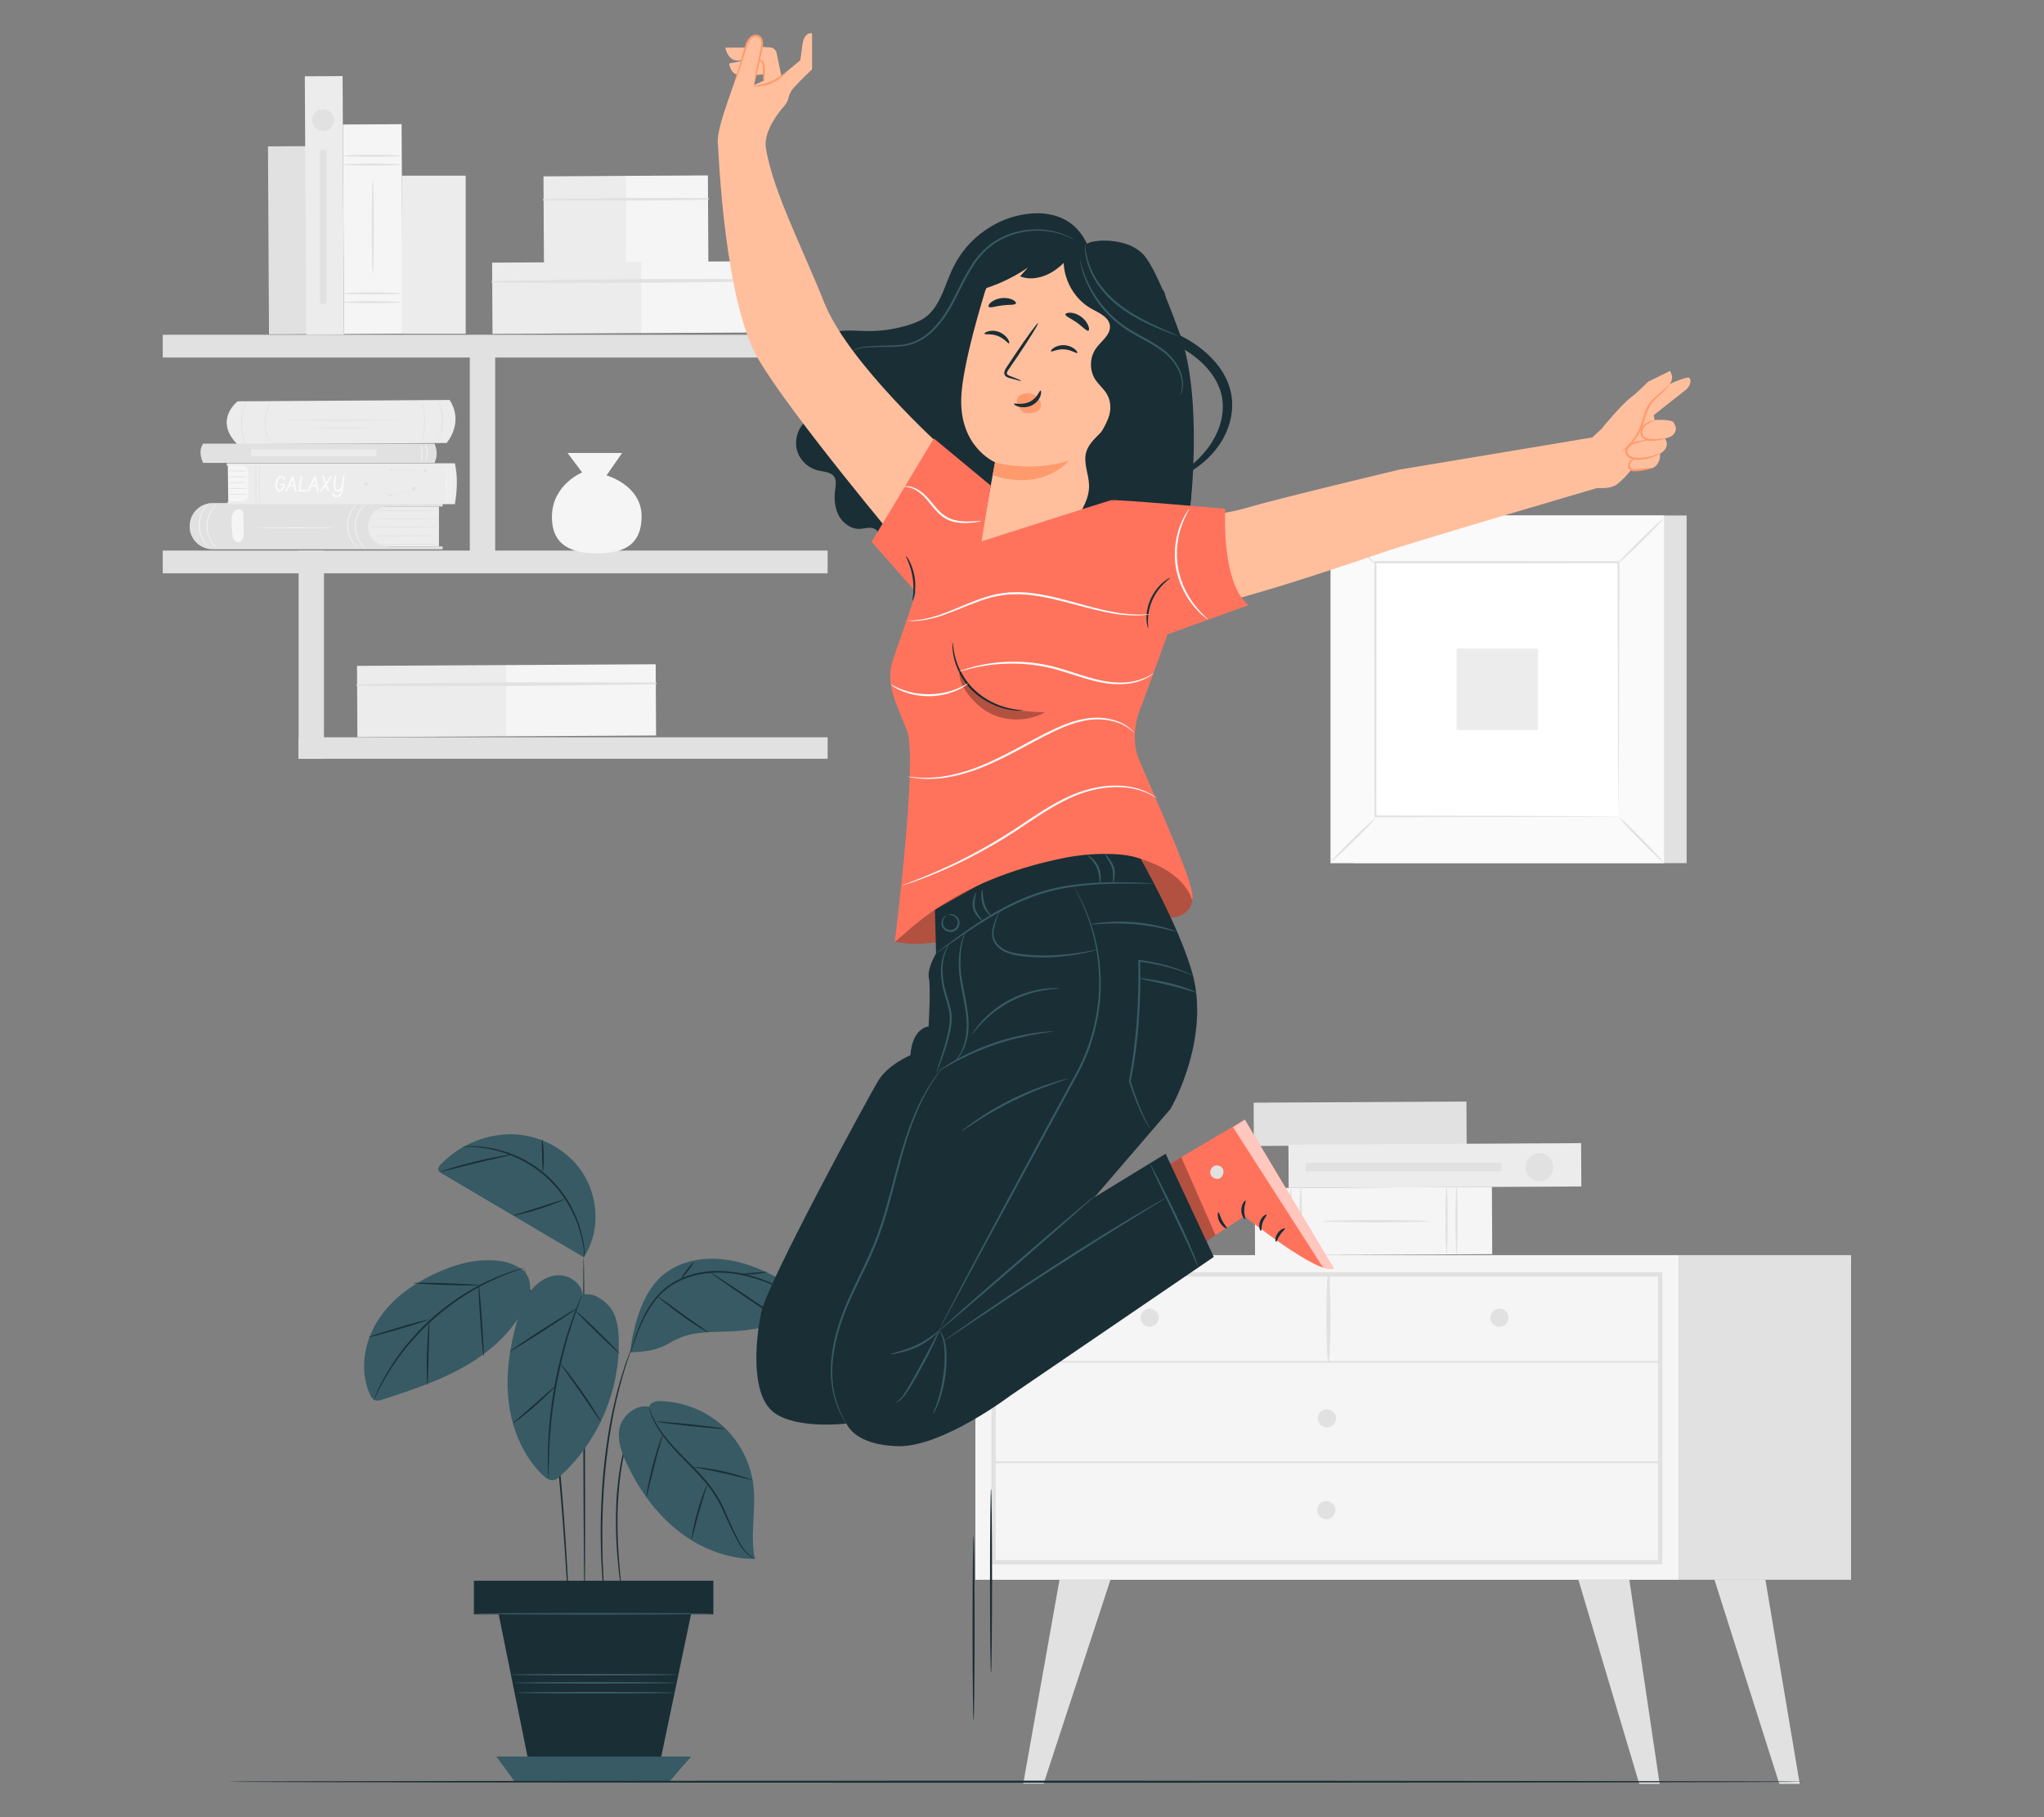 <?xml version="1.0" encoding="UTF-8"?>
<svg id="Layer_2" data-name="Layer 2" xmlns="http://www.w3.org/2000/svg" viewBox="0 0 540 480">
  <rect x="0" y="0" width="540" height="480" fill="#808080" stroke="none"/>
  <defs>
    <style>
      .cls-1 {
        fill: #ff735d;
      }

      .cls-1, .cls-2, .cls-3, .cls-4, .cls-5, .cls-6, .cls-7, .cls-8, .cls-9, .cls-10, .cls-11, .cls-12, .cls-13 {
        stroke-width: 0px;
      }

      .cls-14 {
        opacity: .6;
      }

      .cls-2 {
        fill: #375a64;
      }

      .cls-3 {
        fill: #e1e1e1;
      }

      .cls-4 {
        fill: #ececec;
      }

      .cls-6, .cls-15 {
        opacity: .3;
      }

      .cls-7 {
        fill: #f5f5f5;
      }

      .cls-8 {
        fill: none;
      }

      .cls-9 {
        fill: #1a2e35;
      }

      .cls-10 {
        fill: #fff;
      }

      .cls-11 {
        fill: #fafafa;
      }

      .cls-12 {
        fill: #ff9a6c;
      }

      .cls-13 {
        fill: #ffbf9d;
      }
    </style>
  </defs>
  <g id="Layer_2-2" data-name="Layer 2">
    <g>
      <g>
        <g>
          <g>
            <g>
              <path class="cls-4" d="m62.77,106.01s-6.3,4.8-.26,11.15c.1.11.25.17.4.17l55.08-.32s4.7-5.28.8-11.36l-56.02.36Z"/>
              <path class="cls-3" d="m105.82,111.02c0,.06-6.86.11-15.32.11s-15.32-.05-15.32-.11,6.86-.11,15.32-.11,15.32.05,15.32.11Z"/>
              <path class="cls-3" d="m97.25,113.02c0,.06-3.22.11-7.2.11s-7.2-.05-7.2-.11,3.22-.11,7.2-.11,7.2.05,7.2.11Z"/>
              <path class="cls-3" d="m111.45,116.83s.12-.63.29-1.65c.17-1.02.33-2.44.32-4.02-.02-1.58-.2-3-.39-4.01-.19-1.02-.36-1.64-.32-1.65.01,0,.07.15.16.42.09.28.2.68.32,1.19.23,1.02.45,2.45.46,4.04.01,1.59-.17,3.03-.39,4.05-.11.51-.21.92-.29,1.2-.08.28-.14.43-.15.43Z"/>
              <path class="cls-3" d="m115.56,105.58s.1.14.25.4c.07.13.16.3.24.49.09.2.19.42.28.67.2.5.38,1.13.52,1.83.13.7.23,1.49.24,2.32,0,.83-.08,1.62-.2,2.32-.14.7-.31,1.33-.49,1.84-.08.26-.19.48-.27.68-.08.2-.16.36-.24.5-.14.27-.23.41-.24.4-.04-.02.27-.61.6-1.63.17-.51.32-1.13.44-1.82.11-.7.18-1.47.18-2.28-.01-.81-.1-1.59-.22-2.28-.13-.69-.3-1.31-.47-1.81-.34-1.01-.66-1.6-.62-1.62Z"/>
              <path class="cls-3" d="m71.47,116.9s-.1-.12-.26-.37c-.08-.12-.17-.27-.26-.46-.09-.18-.2-.39-.29-.63-.21-.48-.39-1.07-.54-1.74-.13-.67-.22-1.43-.21-2.22.02-.79.12-1.54.27-2.21.16-.67.37-1.25.58-1.72.1-.24.22-.44.31-.63.09-.18.19-.33.27-.45.16-.24.25-.37.27-.36.04.02-.32.56-.7,1.5-.2.47-.38,1.05-.53,1.71-.14.66-.24,1.39-.25,2.17,0,.78.07,1.51.19,2.18.13.66.3,1.24.48,1.72.36.95.7,1.5.66,1.52Z"/>
              <path class="cls-3" d="m65.52,118.25s-.11-.14-.28-.42c-.09-.14-.19-.31-.29-.52-.1-.21-.23-.44-.33-.71-.23-.53-.45-1.19-.63-1.94-.17-.75-.29-1.6-.31-2.49-.01-.89.07-1.74.2-2.5.15-.76.33-1.43.54-1.97.09-.28.21-.51.3-.72.09-.21.18-.39.26-.53.16-.28.25-.44.26-.43.04.02-.31.65-.68,1.74-.19.54-.36,1.21-.49,1.95-.12.75-.19,1.58-.18,2.46.02.87.14,1.7.29,2.45.17.74.36,1.4.58,1.93.42,1.07.8,1.68.76,1.7Z"/>
            </g>
            <g>
              <g>
                <path class="cls-4" d="m115.97,133.78v10.54h-20.4v-10.54h20.4Z"/>
                <path class="cls-3" d="m50.1,139.15c0,.09,0,.19.01.28.17,3.19,2.87,5.66,6.07,5.66h60.75v-.76h-14.42c-2.91,0-5.27-2.36-5.27-5.27h0c0-2.91,2.36-5.27,5.27-5.27h14.42v-1.12l-60.76.21c-3.43.01-6.19,2.85-6.06,6.28Z"/>
                <path class="cls-3" d="m115.97,139.19c0,.06-4.19.11-9.37.11s-9.37-.05-9.37-.11,4.19-.11,9.37-.11,9.37.05,9.37.11Z"/>
                <path class="cls-3" d="m115.68,141.57c0,.06-3.97.11-8.86.11s-8.86-.05-8.86-.11,3.97-.11,8.86-.11,8.86.05,8.86.11Z"/>
                <path class="cls-3" d="m115.97,143.74c0,.06-3.57.11-7.97.11s-7.97-.05-7.97-.11,3.57-.11,7.97-.11,7.97.05,7.97.11Z"/>
                <path class="cls-3" d="m115.97,137.06c0,.06-4.11.11-9.17.11s-9.17-.05-9.17-.11,4.11-.11,9.17-.11,9.17.05,9.17.11Z"/>
                <path class="cls-3" d="m115.68,134.92c0,.06-3.66.11-8.17.11s-8.17-.05-8.17-.11,3.66-.11,8.17-.11,8.17.05,8.17.11Z"/>
              </g>
              <path class="cls-7" d="m57.46,133.04s-.59.51-1.29,1.53c-.7,1.01-1.41,2.64-1.39,4.53.02,1.89.77,3.51,1.49,4.5.72,1.01,1.36,1.47,1.33,1.5,0,0-.17-.1-.44-.32-.27-.23-.63-.59-1.01-1.09-.77-.99-1.56-2.64-1.59-4.59-.02-1.95.74-3.62,1.48-4.63.37-.51.73-.88.99-1.11.26-.23.42-.34.43-.33Z"/>
              <path class="cls-7" d="m55.4,132.82s-.59.51-1.29,1.53c-.7,1.01-1.41,2.64-1.39,4.53.02,1.89.77,3.51,1.49,4.5.72,1.01,1.36,1.47,1.33,1.5,0,0-.17-.1-.44-.32-.27-.23-.63-.59-1.01-1.09-.77-.99-1.56-2.64-1.59-4.59-.02-1.95.74-3.62,1.48-4.63.37-.51.73-.88.99-1.11.26-.23.42-.34.43-.33Z"/>
              <path class="cls-7" d="m96.68,133.04s-.59.51-1.29,1.53c-.7,1.01-1.41,2.64-1.39,4.53.02,1.89.77,3.51,1.49,4.5.72,1.01,1.36,1.47,1.33,1.5,0,0-.17-.1-.44-.32-.27-.23-.63-.59-1.01-1.09-.77-.99-1.56-2.64-1.59-4.59-.02-1.95.74-3.62,1.48-4.63.37-.51.73-.88.99-1.11.26-.23.42-.34.43-.33Z"/>
              <path class="cls-7" d="m94.62,132.82s-.59.51-1.29,1.53c-.7,1.01-1.41,2.64-1.39,4.53.02,1.89.77,3.51,1.49,4.5.72,1.01,1.36,1.47,1.33,1.5,0,0-.17-.1-.44-.32-.27-.23-.63-.59-1.01-1.09-.77-.99-1.56-2.64-1.59-4.59-.02-1.95.74-3.62,1.48-4.63.37-.51.73-.88.99-1.11.26-.23.42-.34.43-.33Z"/>
              <path class="cls-7" d="m64.37,140.63c-.02-1.43-.04-2.86-.06-4.29,0-.37-.01-.76-.15-1.1-.14-.35-.44-.65-.81-.69-.54-.24-1.37.21-1.75.83-.37.62-.42,1.38-.42,2.1,0,1.13.05,2.26.16,3.39.06.53.13,1.08.4,1.55.27.47.77.84,1.31.79.53-.05.96-.5,1.15-.99.19-.5.18-1.05.18-1.58Z"/>
              <path class="cls-7" d="m87.96,139.4c0,.06-4.39.11-9.81.11s-9.81-.05-9.81-.11,4.39-.11,9.81-.11,9.81.05,9.81.11Z"/>
            </g>
            <g>
              <g>
                <g>
                  <polygon class="cls-7" points="60.3 132.62 60.19 122.63 65.63 122.63 65.81 132.62 60.3 132.62"/>
                  <path class="cls-3" d="m65.31,124.41c0,.06-1.13.11-2.53.11s-2.53-.05-2.53-.11,1.13-.11,2.53-.11,2.53.05,2.53.11Z"/>
                  <path class="cls-3" d="m65.31,125.95c0,.06-1.13.11-2.53.11s-2.53-.05-2.53-.11,1.13-.11,2.53-.11,2.53.05,2.53.11Z"/>
                  <path class="cls-3" d="m65.31,127.49c0,.06-1.13.11-2.53.11s-2.53-.05-2.53-.11,1.13-.11,2.53-.11,2.53.05,2.53.11Z"/>
                  <path class="cls-3" d="m65.31,129.03c0,.06-1.13.11-2.53.11s-2.53-.05-2.53-.11,1.13-.11,2.53-.11,2.53.05,2.53.11Z"/>
                  <path class="cls-3" d="m65.31,130.58c0,.06-1.13.11-2.53.11s-2.53-.05-2.53-.11,1.13-.11,2.53-.11,2.53.05,2.53.11Z"/>
                </g>
                <path class="cls-4" d="m59.9,122.37h60.28c.74,3.31.64,6.95,0,10.8h-60.02v-.73h3.67c.96,0,1.73-.78,1.73-1.73v-5.98c0-.96-.78-1.73-1.73-1.73h-3.92v-.62Z"/>
                <g>
                  <path class="cls-11" d="m74.15,127.77h1.01s.07,0,.11.03c.07.04.11.1.11.19,0,.03,0,.05,0,.06-.02.09-.04.17-.07.26-.14.46-.35.84-.63,1.14-.28.3-.56.44-.86.44-.04,0-.08,0-.12,0-.27-.04-.5-.21-.68-.5-.2-.32-.3-.73-.3-1.21,0-.28.04-.57.12-.86.13-.47.33-.86.6-1.17.28-.32.58-.48.91-.48.14,0,.26.03.38.09.26.13.46.37.59.73.02.03.02.07.02.1,0,.04,0,.07-.03.11-.04.07-.11.11-.19.11-.02,0-.04,0-.07-.01-.07-.02-.12-.07-.14-.14v-.02c-.04-.09-.08-.17-.13-.24-.13-.19-.29-.29-.48-.29-.11,0-.22.04-.33.12-.21.15-.39.41-.55.79-.16.39-.24.76-.24,1.13s.06.65.17.89c.13.26.3.39.52.39.15,0,.31-.1.49-.29.21-.24.39-.55.52-.93-.46,0-.7,0-.72,0-.16-.02-.24-.11-.24-.24,0-.03.01-.05.02-.07.04-.08.12-.12.23-.12Z"/>
                  <path class="cls-11" d="m77.57,125.81s.02.04.03.07c.04.15.28,1.39.71,3.74,0,.02,0,.04,0,.05,0,.04,0,.07-.03.11-.04.07-.1.11-.18.11-.01,0-.02,0-.03,0-.09-.01-.14-.06-.17-.15l-.24-1.24h-1.24l-.6,1.25s-.01.03-.02.04c-.06.07-.12.11-.19.11-.04,0-.08-.01-.12-.04-.07-.05-.1-.11-.1-.18,0-.02,0-.04.01-.06.04-.09.1-.22.18-.41.87-1.89,1.38-3.01,1.55-3.35.05-.1.12-.15.21-.15.09,0,.15.04.2.11Zm-.27.84l-.67,1.41h.95l-.28-1.41Z"/>
                  <path class="cls-11" d="m80.93,129.89h-1.82s-.08-.01-.12-.04c-.05-.04-.09-.11-.1-.23h0c0-.08.17-1.32.5-3.72,0-.03,0-.05.01-.08.04-.09.1-.13.2-.13.04,0,.07,0,.1.02.08.04.11.1.11.19-.02.16-.06.5-.12,1.02-.21,1.59-.32,2.43-.33,2.51h1.54s.08,0,.12.02c.09.04.14.11.14.2,0,.02,0,.05-.01.07-.03.08-.11.13-.22.15Z"/>
                  <path class="cls-11" d="m83.42,125.81s.02.04.03.07c.04.15.28,1.39.71,3.74,0,.02,0,.04,0,.05,0,.04,0,.07-.03.11-.04.07-.1.11-.18.11-.01,0-.02,0-.03,0-.09-.01-.14-.06-.17-.15l-.24-1.24h-1.24l-.6,1.25s-.01.03-.02.04c-.06.07-.12.11-.19.11-.04,0-.08-.01-.12-.04-.07-.05-.1-.11-.1-.18,0-.02,0-.04.01-.06.04-.09.1-.22.18-.41.87-1.89,1.38-3.01,1.55-3.35.05-.1.12-.15.21-.15.09,0,.15.04.2.11Zm-.27.84l-.67,1.41h.95l-.28-1.41Z"/>
                  <path class="cls-11" d="m86.31,127.95c.14.39.25.7.33.91.19.52.28.79.28.82,0,.04-.01.08-.04.11-.04.07-.1.1-.18.1-.08,0-.14-.05-.18-.15-.01-.04-.03-.07-.03-.09-.1-.23-.26-.65-.49-1.28l-1.03,1.4c-.06.07-.12.11-.19.11-.04,0-.08-.01-.11-.03-.07-.04-.1-.1-.1-.18,0-.02,0-.03,0-.05,0-.03.04-.09.11-.18.34-.45.72-.98,1.14-1.59-.04-.12-.09-.23-.13-.34-.39-1.04-.58-1.57-.58-1.61,0-.04,0-.08.03-.11.04-.07.1-.11.18-.11.09,0,.16.04.2.12l.61,1.64,1.21-1.65c.05-.07.12-.1.19-.1.04,0,.07,0,.1.02.07.04.11.1.11.19,0,.03,0,.06-.02.1l-1.41,1.93Z"/>
                  <path class="cls-11" d="m90.81,125.72s.07,0,.1.02c.07.04.11.1.12.19-.3,2.35-.46,3.62-.49,3.81-.07.4-.2.73-.39.99-.29.4-.69.59-1.21.59-.17,0-.36-.05-.58-.15-.31-.14-.52-.33-.64-.56-.02-.03-.02-.07-.02-.11s0-.07.03-.11c.04-.07.11-.11.19-.11.07,0,.12.03.17.09.27.35.58.53.93.53.28,0,.52-.12.72-.37.23-.28.36-.66.4-1.14-.07.11-.16.2-.27.28-.2.14-.41.21-.65.21-.04,0-.08,0-.12,0-.28-.04-.51-.2-.69-.5-.2-.32-.3-.73-.3-1.21,0-.22,0-.45.03-.68.03-.37.12-.89.25-1.57,0-.02,0-.04.02-.06.04-.1.1-.15.19-.15.04,0,.07,0,.11.03.07.04.11.1.11.17,0,.11-.03.39-.1.83-.1.65-.14,1.07-.14,1.27,0,.4.05.73.16.99.12.3.3.44.54.44.02,0,.05,0,.07,0,.18-.04.36-.18.54-.43.21-.29.36-.63.45-1l.28-2.07s.01-.06.03-.09c.04-.08.1-.12.19-.12Z"/>
                </g>
                <path class="cls-7" d="m117.92,133.31c-.06,0-.11-2.48-.11-5.54s.05-5.54.11-5.54.11,2.48.11,5.54-.05,5.54-.11,5.54Z"/>
                <path class="cls-3" d="m68.59,133.31c-.06,0-.11-2.48-.11-5.54s.05-5.54.11-5.54.11,2.48.11,5.54-.05,5.54-.11,5.54Z"/>
                <path class="cls-7" d="m118.97,133.31c-.06,0-.11-2.48-.11-5.54s.05-5.54.11-5.54.11,2.48.11,5.54-.05,5.54-.11,5.54Z"/>
                <path class="cls-3" d="m67.6,133.31c-.06,0-.11-2.48-.11-5.54s.05-5.54.11-5.54.11,2.48.11,5.54-.05,5.54-.11,5.54Z"/>
              </g>
              <g>
                <path class="cls-3" d="m103.3,124.05v-.02c1.64,1.33,3.87,3.13,6.36,5.14l.06.05-.07.02c-.27.07-.56.15-.85.22-1.94.51-3.77.99-5.38,1.41h-.01s-.01,0-.01,0c-2-.85-3.69-1.56-4.88-2.07-.59-.25-1.06-.45-1.38-.59-.16-.07-.28-.12-.36-.16-.04-.02-.07-.03-.09-.04-.02,0-.03-.02-.03-.02,0,0,.01,0,.03.01.02,0,.06.02.1.04.09.04.21.09.37.15.32.13.79.33,1.39.57,1.19.5,2.88,1.21,4.89,2.04h-.02c1.61-.43,3.44-.91,5.38-1.42.29-.08.58-.15.85-.22v.06c-2.5-2.01-4.73-3.82-6.37-5.16h0s0-.02,0-.02"/>
                <polygon class="cls-3" points="109.08 128.37 109.43 128.7 109.9 128.6 109.69 129.03 109.93 129.44 109.46 129.38 109.14 129.74 109.05 129.27 108.62 129.08 109.04 128.85 109.08 128.37"/>
                <polygon class="cls-3" points="102.97 130.4 103.21 130.6 103.51 130.51 103.39 130.8 103.56 131.05 103.26 131.03 103.06 131.28 102.99 130.98 102.7 130.87 102.96 130.71 102.97 130.4"/>
                <polygon class="cls-3" points="96.22 127.63 96.6 127.65 96.84 127.35 96.93 127.72 97.29 127.85 96.97 128.05 96.95 128.43 96.66 128.19 96.29 128.29 96.43 127.94 96.22 127.63"/>
                <polygon class="cls-3" points="111.94 124.13 112.32 124.16 112.55 123.86 112.65 124.22 113 124.36 112.68 124.56 112.67 124.94 112.38 124.7 112.01 124.8 112.15 124.45 111.94 124.13"/>
                <polygon class="cls-3" points="102.99 123.88 103.23 123.9 103.38 123.71 103.44 123.94 103.67 124.03 103.46 124.16 103.46 124.4 103.27 124.24 103.04 124.31 103.13 124.08 102.99 123.88"/>
                <path class="cls-3" d="m112.47,124.4s-2.06-.04-4.6-.15c-2.54-.11-4.6-.22-4.6-.24,0-.02,2.06.04,4.6.15,2.54.11,4.6.22,4.6.24Z"/>
              </g>
            </g>
            <g>
              <path class="cls-3" d="m114.79,122.27h-61.14c-.8-1.82-1-3.54,0-5.09h61.14c.8,1.85.73,3.54,0,5.09Z"/>
              <rect class="cls-4" x="66.31" y="118.64" width="33.12" height="1.85"/>
              <path class="cls-3" d="m56,122.3s-.24-.19-.48-.62c-.25-.42-.49-1.06-.56-1.81-.06-.75.07-1.42.23-1.88.17-.46.35-.7.37-.69.03.02-.09.28-.22.74-.13.45-.22,1.1-.16,1.81.06.71.27,1.33.48,1.75.2.42.37.67.34.69Z"/>
              <path class="cls-3" d="m57.32,122.3s-.24-.19-.48-.62c-.25-.42-.49-1.06-.56-1.81-.06-.75.07-1.42.23-1.88.17-.46.35-.7.37-.69.03.02-.09.28-.22.74-.13.45-.22,1.1-.16,1.81.06.71.27,1.33.48,1.75.2.42.37.67.34.69Z"/>
              <path class="cls-7" d="m112.31,122.18c-.07-.02.43-1.08.43-2.49.02-1.4-.47-2.47-.4-2.49.04-.04.64,1.03.62,2.49,0,1.46-.61,2.52-.65,2.49Z"/>
              <path class="cls-7" d="m111.18,122.17c-.07-.02.19-1.09.18-2.44,0-1.35-.26-2.42-.19-2.44.05-.02.42,1.05.41,2.44,0,1.38-.35,2.46-.41,2.44Z"/>
            </g>
          </g>
          <g>
            <g>
              <rect class="cls-4" x="143.64" y="46.53" width="21.77" height="23.09" transform="translate(-.31 .83) rotate(-.31)"/>
              <rect class="cls-7" x="165.31" y="46.41" width="21.77" height="23.09" transform="translate(-.31 .94) rotate(-.31)"/>
              <path class="cls-3" d="m143.61,52.96c14.47.12,28.97.04,43.43-.2.3,0,.3-.46,0-.46-14.47-.08-28.97,0-43.43.27-.26,0-.25.39,0,.4h0Z"/>
            </g>
            <g>
              <rect class="cls-4" x="130.06" y="69.28" width="39.55" height="18.82" transform="translate(-.42 .8) rotate(-.31)"/>
              <rect class="cls-7" x="169.42" y="69.07" width="39.55" height="18.82" transform="translate(-.42 1.02) rotate(-.31)"/>
              <path class="cls-3" d="m130.03,74.62c26.27.3,52.64.03,78.91-.39.3,0,.3-.46,0-.46-26.28-.14-52.64-.12-78.91.46-.26,0-.25.39,0,.4h0Z"/>
            </g>
          </g>
          <g>
            <rect class="cls-4" x="94.36" y="175.79" width="39.55" height="18.82" transform="translate(-.99 .61) rotate(-.31)"/>
            <rect class="cls-7" x="133.72" y="175.58" width="39.55" height="18.82" transform="translate(-.99 .82) rotate(-.31)"/>
            <path class="cls-3" d="m94.34,181.13c26.27.3,52.64.03,78.91-.39.3,0,.3-.46,0-.46-26.28-.14-52.64-.12-78.91.46-.25,0-.25.39,0,.4h0Z"/>
          </g>
          <g>
            <rect class="cls-3" x="70.93" y="38.64" width="9.98" height="49.64" transform="translate(-.34 .41) rotate(-.31)"/>
            <rect class="cls-4" x="80.71" y="20.13" width="9.98" height="68.28" transform="translate(-.29 .46) rotate(-.31)"/>
            <g>
              <rect class="cls-7" x="90.74" y="32.85" width="15.5" height="55.33" transform="translate(-.32 .53) rotate(-.31)"/>
              <path class="cls-3" d="m105.99,43.47c0,.15-3.47.27-7.75.27s-7.75-.12-7.75-.27,3.47-.27,7.75-.27,7.75.12,7.75.27Z"/>
              <path class="cls-3" d="m105.99,41.15c0,.15-3.47.27-7.75.27s-7.75-.12-7.75-.27,3.47-.27,7.75-.27,7.75.12,7.75.27Z"/>
              <path class="cls-3" d="m105.99,79.82c0,.15-3.47.27-7.75.27s-7.75-.12-7.75-.27,3.47-.27,7.75-.27,7.75.12,7.75.27Z"/>
              <path class="cls-3" d="m105.99,77.49c0,.15-3.47.27-7.75.27s-7.75-.12-7.75-.27,3.47-.27,7.75-.27,7.75.12,7.75.27Z"/>
              <path class="cls-3" d="m98.49,72.42c-.15,0-.27-5.58-.27-12.47s.12-12.47.27-12.47.27,5.58.27,12.47-.12,12.47-.27,12.47Z"/>
            </g>
            <rect class="cls-4" x="106.16" y="46.4" width="16.87" height="41.76"/>
            <path class="cls-3" d="m88.24,31.76c0,1.58-1.28,2.87-2.87,2.87s-2.87-1.28-2.87-2.87,1.28-2.87,2.87-2.87,2.87,1.28,2.87,2.87Z"/>
            <rect class="cls-3" x="84.49" y="39.64" width="1.77" height="40.62"/>
          </g>
          <g>
            <rect class="cls-3" x="43" y="145.43" width="175.65" height="6.01"/>
            <rect class="cls-3" x="43" y="88.43" width="175.65" height="6.01"/>
            <rect class="cls-3" x="78.85" y="194.75" width="139.8" height="5.67"/>
            <rect class="cls-3" x="124.12" y="93.26" width="6.7" height="56.7"/>
            <rect class="cls-3" x="78.89" y="145.43" width="6.7" height="54.97"/>
          </g>
          <path class="cls-7" d="m164.36,119.65l-4.12,5.92s9.26,2.57,9.26,10.81-5.66,9.78-11.84,9.78-12.09-1.8-11.84-10.04c.26-8.23,7.98-11.32,7.98-11.32l-3.86-5.15h14.41Z"/>
        </g>
        <g>
          <g>
            <rect class="cls-7" x="257.68" y="331.54" width="185.93" height="85.75"/>
            <path class="cls-3" d="m439.18,413.24h-177.25v-77.2h177.25v77.2Zm-176.1-1.16h174.94v-74.88h-174.94v74.88Z"/>
            <rect class="cls-3" x="443.61" y="331.54" width="45.42" height="85.75"/>
            <path class="cls-3" d="m262.51,359.94h176.1c.3,0,.3-.47,0-.47h-176.1c-.3,0-.3.47,0,.47h0Z"/>
            <path class="cls-3" d="m351.13,359.7c.53-7.61.47-15.67.06-23.29-.02-.3-.46-.31-.47,0-.41,7.62-.47,15.68.06,23.29.02.23.34.23.35,0h0Z"/>
            <path class="cls-3" d="m398.53,348.06c0,1.32-1.07,2.4-2.4,2.4s-2.4-1.07-2.4-2.4,1.07-2.4,2.4-2.4,2.4,1.07,2.4,2.4Z"/>
            <path class="cls-3" d="m306.12,348.06c0,1.32-1.07,2.4-2.4,2.4s-2.4-1.07-2.4-2.4,1.07-2.4,2.4-2.4,2.4,1.07,2.4,2.4Z"/>
            <path class="cls-3" d="m352.96,374.65c0,1.32-1.07,2.4-2.4,2.4s-2.4-1.07-2.4-2.4,1.07-2.4,2.4-2.4,2.4,1.07,2.4,2.4Z"/>
            <polygon class="cls-3" points="279.91 417.29 270.33 471.12 275.72 471.12 293.37 417.29 279.91 417.29"/>
            <polygon class="cls-3" points="430.45 417.29 438.46 471.21 433.08 471.21 416.99 417.29 430.45 417.29"/>
            <polygon class="cls-3" points="466.4 417.29 475.47 471.21 470.08 471.21 452.94 417.29 466.4 417.29"/>
            <path class="cls-3" d="m352.8,398.91c0,1.32-1.07,2.4-2.4,2.4s-2.4-1.07-2.4-2.4,1.07-2.4,2.4-2.4,2.4,1.07,2.4,2.4Z"/>
            <path class="cls-3" d="m262.51,386.49h176.1c.3,0,.3-.47,0-.47h-176.1c-.3,0-.3.47,0,.47h0Z"/>
          </g>
          <g>
            <rect class="cls-3" x="353.63" y="268.75" width="11.44" height="56.22" transform="translate(654.31 -64.06) rotate(89.7)"/>
            <g>
              <rect class="cls-7" x="353.98" y="291.24" width="17.78" height="62.66" transform="translate(683.52 -42) rotate(89.7)"/>
              <path class="cls-3" d="m382.17,331.17c-.17,0-.3-3.98-.3-8.89s.14-8.89.3-8.89.3,3.98.3,8.89-.14,8.89-.3,8.89Z"/>
              <path class="cls-3" d="m384.81,331.17c-.17,0-.3-3.98-.3-8.89s.14-8.89.3-8.89.3,3.98.3,8.89-.14,8.89-.3,8.89Z"/>
              <path class="cls-3" d="m341.02,331.17c-.17,0-.3-3.98-.3-8.89s.14-8.89.3-8.89.3,3.98.3,8.89-.14,8.89-.3,8.89Z"/>
              <path class="cls-3" d="m343.65,331.17c-.17,0-.3-3.98-.3-8.89s.14-8.89.3-8.89.3,3.98.3,8.89-.14,8.89-.3,8.89Z"/>
              <path class="cls-3" d="m349.39,322.57c0-.17,6.32-.31,14.12-.31s14.12.14,14.12.31-6.32.31-14.12.31-14.12-.14-14.12-.31Z"/>
            </g>
            <g>
              <rect class="cls-4" x="373.36" y="269.23" width="11.44" height="77.32" transform="translate(684.98 -72.81) rotate(89.7)"/>
              <path class="cls-3" d="m406.71,311.99c-2.02,0-3.65-1.66-3.65-3.7s1.64-3.7,3.65-3.7,3.65,1.66,3.65,3.7-1.64,3.7-3.65,3.7Z"/>
              <rect class="cls-3" x="369.63" y="282.41" width="2.29" height="51.76" transform="translate(679.07 -62.49) rotate(90)"/>
            </g>
          </g>
        </g>
        <g>
          <rect class="cls-3" x="357.48" y="136.16" width="88.1" height="91.83"/>
          <g>
            <rect class="cls-11" x="351.51" y="136.16" width="88.1" height="91.83"/>
            <path class="cls-3" d="m439.64,228.02h-88.15v-91.89h88.15v91.89Zm-88.1-.05h88.04v-91.78h-88.04v91.78Z"/>
          </g>
          <rect class="cls-10" x="363.36" y="148.5" width="64.41" height="67.14"/>
          <path class="cls-3" d="m363.36,216.09c.05.06-.56.76-1.59,1.85-1.03,1.09-2.47,2.55-4.09,4.15-1.62,1.6-3.11,3.02-4.21,4.03-1.1,1.01-1.81,1.61-1.86,1.55-.06-.06.55-.75,1.58-1.84,1.03-1.09,2.48-2.56,4.1-4.16,1.63-1.6,3.12-3.03,4.22-4.04,1.1-1.01,1.8-1.6,1.85-1.54Z"/>
          <path class="cls-3" d="m427.77,215.93c.06-.05.76.56,1.85,1.59,1.09,1.03,2.55,2.47,4.15,4.09,1.6,1.62,3.02,3.11,4.03,4.21,1.01,1.1,1.61,1.81,1.55,1.86-.06.06-.75-.55-1.84-1.58-1.09-1.03-2.56-2.48-4.16-4.1-1.6-1.63-3.03-3.12-4.03-4.22-1.01-1.1-1.6-1.8-1.54-1.85Z"/>
          <path class="cls-3" d="m427.59,148.68c-.05-.06.56-.76,1.59-1.85,1.03-1.09,2.47-2.55,4.09-4.15,1.62-1.6,3.11-3.02,4.21-4.03,1.1-1.01,1.81-1.61,1.86-1.55.06.06-.55.75-1.58,1.84-1.03,1.09-2.48,2.56-4.1,4.16-1.62,1.6-3.12,3.03-4.22,4.04-1.1,1.01-1.8,1.6-1.85,1.54Z"/>
          <path class="cls-3" d="m363.18,148.85c-.06.05-.76-.56-1.85-1.59-1.09-1.03-2.55-2.47-4.15-4.09-1.6-1.62-3.02-3.11-4.03-4.21-1.01-1.1-1.61-1.81-1.55-1.86.06-.06.75.55,1.84,1.58,1.09,1.03,2.56,2.48,4.16,4.1,1.6,1.63,3.03,3.12,4.04,4.22,1.01,1.1,1.6,1.8,1.54,1.85Z"/>
          <path class="cls-3" d="m427.59,215.64s0-.11-.01-.33c0-.23,0-.54-.01-.94,0-.84-.02-2.05-.03-3.62-.02-3.18-.04-7.81-.07-13.68-.03-11.76-.07-28.51-.13-48.57l.25.25c-18.75.01-40.77.02-64.23.04h0l.29-.29c-.01,24.64-.03,47.7-.04,67.14l-.25-.24c19.25.05,35.27.1,46.51.13,5.61.03,10.03.05,13.06.06,1.5.01,2.65.02,3.46.03.38,0,.67.01.89.01.2,0,.31,0,.31.01,0,0-.09,0-.28.01-.21,0-.5,0-.87.01-.79,0-1.93.02-3.41.03-3.02.01-7.42.04-13.01.06-11.27.03-27.35.07-46.67.13h-.24s0-.25,0-.25c-.01-19.44-.03-42.5-.04-67.14v-.29s.29,0,.29,0h0c23.46.01,45.48.03,64.23.04h.25v.25c-.05,20.12-.1,36.93-.13,48.73-.03,5.85-.05,10.46-.07,13.63-.01,1.55-.02,2.75-.03,3.58,0,.39-.01.69-.01.91,0,.2,0,.3-.01.3Z"/>
          <rect class="cls-4" x="384.82" y="171.33" width="21.49" height="21.49"/>
        </g>
        <g>
          <g>
            <rect class="cls-9" x="125.3" y="417.66" width="63.06" height="8.66"/>
            <path class="cls-9" d="m188.46,426.43h-63.27v-8.88h63.27v8.88Zm-63.06-.22h62.84v-8.45h-62.84v8.45Z"/>
          </g>
          <polygon class="cls-9" points="131.14 423.44 140.22 468.21 173.81 468.21 182.58 426.32 131.14 423.44"/>
          <polygon class="cls-2" points="131.14 463.98 135.99 470.63 176.81 470.63 182.58 463.98 131.14 463.98"/>
          <path class="cls-9" d="m154.46,424.74c-.12,0-.28-20.74-.36-46.33-.07-25.59-.03-46.33.09-46.33.12,0,.28,20.74.35,46.33.07,25.58.03,46.33-.09,46.33Z"/>
          <path class="cls-9" d="m168.51,372.83s-.04.17-.17.48c-.15.35-.33.8-.56,1.34-.13.3-.26.62-.41.97-.13.37-.27.76-.42,1.18-.15.42-.31.87-.49,1.35-.17.48-.3,1-.47,1.54-.69,2.15-1.24,4.79-1.76,7.72-.46,2.95-.8,6.21-.98,9.65-.31,6.89.08,13.14.5,17.64.2,2.25.41,4.07.56,5.33.06.59.12,1.07.16,1.45.03.33.04.51.03.51-.02,0-.05-.17-.11-.5-.06-.38-.14-.85-.24-1.44-.2-1.25-.46-3.07-.7-5.32-.5-4.5-.94-10.77-.63-17.69.17-3.46.53-6.74,1.02-9.7.55-2.95,1.14-5.59,1.87-7.75.18-.54.32-1.06.5-1.54.18-.47.36-.92.52-1.35.16-.42.31-.81.46-1.17.16-.35.31-.67.45-.96.26-.53.47-.97.64-1.31.15-.3.24-.45.25-.44Z"/>
          <path class="cls-9" d="m166.89,356.05s-.06.24-.2.68c-.16.48-.38,1.12-.66,1.93-.15.42-.31.89-.48,1.39-.16.52-.33,1.08-.51,1.68-.37,1.2-.8,2.56-1.18,4.1-.2.77-.41,1.57-.63,2.4-.19.84-.39,1.72-.59,2.62-.44,1.81-.76,3.77-1.16,5.82-.69,4.12-1.31,8.68-1.73,13.48-.4,4.81-.57,9.4-.63,13.58-.01,4.18.04,7.95.21,11.1.06,1.58.16,3.01.24,4.26.07,1.25.15,2.33.23,3.21.06.85.12,1.53.15,2.03.03.47.04.71.02.71-.02,0-.05-.24-.11-.7-.06-.5-.14-1.18-.24-2.03-.11-.88-.21-1.96-.31-3.21-.11-1.25-.23-2.68-.31-4.26-.21-3.16-.3-6.93-.31-11.12.04-4.19.2-8.8.6-13.62.42-4.82,1.05-9.39,1.77-13.51.42-2.05.75-4.02,1.21-5.83.21-.91.42-1.78.62-2.62.23-.83.45-1.63.66-2.4.4-1.53.85-2.9,1.24-4.09.19-.6.38-1.15.54-1.67.19-.5.36-.96.52-1.38.31-.8.55-1.43.74-1.9.17-.43.27-.66.29-.65Z"/>
          <path class="cls-9" d="m150.47,428.41s-.02-.08-.04-.24c-.02-.19-.04-.42-.06-.71-.04-.66-.11-1.58-.19-2.75-.15-2.42-.37-5.86-.63-10.1-.55-8.53-1.34-20.32-2.77-33.28-.73-6.48-1.58-12.63-2.47-18.21-.47-2.78-.9-5.44-1.38-7.9-.44-2.47-.92-4.76-1.36-6.85-.41-2.1-.88-3.97-1.25-5.63-.37-1.66-.72-3.08-1.01-4.23-.28-1.14-.5-2.03-.65-2.67-.07-.29-.12-.52-.16-.7-.03-.16-.05-.24-.04-.24,0,0,.04.08.08.23.05.18.12.41.2.69.18.64.42,1.53.74,2.65.32,1.15.7,2.57,1.09,4.22.4,1.65.88,3.53,1.31,5.62.46,2.09.96,4.38,1.42,6.85.5,2.47.94,5.12,1.42,7.9.91,5.58,1.77,11.74,2.51,18.23,1.44,12.97,2.18,24.77,2.65,33.31.23,4.27.39,7.73.49,10.11.04,1.17.08,2.09.1,2.75,0,.29.01.53.01.72,0,.16,0,.24-.01.24Z"/>
          <path class="cls-2" d="m153.94,342.05c-.27-2.94-3.24-5.16-6.2-5.19-2.95-.03-5.7,1.74-7.51,4.07-1.81,2.34-2.8,5.19-3.62,8.02-1.99,6.92-3.07,14.2-2.22,21.35.85,7.15,3.75,14.2,8.89,19.25.83.82,1.92,1.64,3.06,1.4.63-.13,1.14-.57,1.61-1,10.08-9.11,15.91-22.75,15.51-36.33-.08-2.72-.44-5.55-1.94-7.82-1.51-2.27-5.02-4.67-7.58-3.76"/>
          <g>
            <path class="cls-2" d="m154.2,332.08c-12.5-7.37-24.99-14.75-37.49-22.12-.38-.23-.8-.49-.91-.92-.15-.55.27-1.09.67-1.5,5.16-5.32,12.65-8.4,20.04-7.87,7.39.53,14.5,4.8,18.11,11.27,3.62,6.46,3.74,15.01-.41,21.15"/>
            <path class="cls-9" d="m122.11,302.89s.17-.04.49-.06c.32-.02.8-.07,1.42-.07,1.23-.03,3.02.05,5.2.41,2.18.36,4.74,1.06,7.41,2.25,2.67,1.19,5.43,2.9,7.95,5.16,2.5,2.28,4.48,4.86,5.93,7.4,1.45,2.54,2.4,5.02,2.98,7.15.58,2.13.84,3.91.93,5.13.07.61.04.77.06,1.09,0,.32-.27.82-.29.82-.04,0,.21-.68.06-1.89-.15-1.22-.45-2.97-1.06-5.07-1.19-4.18-3.94-9.8-8.9-14.3-4.97-4.49-10.84-6.67-15.11-7.43-2.15-.4-3.92-.53-5.15-.55-1.22-.03-1.9,0-1.91-.05Z"/>
            <path class="cls-9" d="m149.12,316.81c.02.06-.7.39-1.9.86-1.19.47-2.86,1.07-4.73,1.67-1.87.59-3.58,1.06-4.83,1.37-1.25.3-2.03.45-2.04.39-.02-.06.74-.31,1.96-.7,1.38-.43,2.99-.94,4.77-1.49,1.78-.57,3.38-1.09,4.76-1.54,1.22-.39,1.98-.62,2-.56Z"/>
            <path class="cls-9" d="m143.22,300.95c.12-.01.39,1.86.44,4.18.06,2.32-.11,4.2-.23,4.2-.13,0-.16-1.88-.22-4.19-.06-2.31-.12-4.18,0-4.19Z"/>
            <path class="cls-9" d="m116.38,309.54c-.02-.06,1.02-.43,2.72-.96,1.7-.53,4.08-1.19,6.72-1.83,2.65-.64,5.06-1.13,6.82-1.43,1.76-.31,2.85-.45,2.86-.39.01.06-1.06.31-2.8.7-1.74.39-4.13.92-6.77,1.56-2.64.64-5.02,1.25-6.74,1.7-1.72.45-2.79.71-2.81.65Z"/>
          </g>
          <g>
            <path class="cls-2" d="m138.38,335.68c-3.22-2.45-6.63-2.93-10.68-2.77-4.04.16-7.98,1.39-11.69,3.02-6.32,2.77-12.26,6.85-16.04,12.63-3.78,5.78-5.09,13.42-2.26,19.72.28.63.65,1.28,1.28,1.55.67.28,1.43.06,2.12-.16,7.19-2.35,14.43-4.71,21.04-8.39,6.61-3.67,12.63-8.78,16.18-15.46.85-1.6,1.56-3.32,1.7-5.13.14-1.81-.36-3.73-1.65-5.01"/>
            <path class="cls-9" d="m138.45,334.92s-.17.09-.52.21c-.39.13-.89.31-1.51.52-.33.11-.7.23-1.09.36-.4.14-.82.32-1.27.5-.91.37-1.97.74-3.08,1.28-.56.26-1.15.52-1.76.8-.61.28-1.22.63-1.87.96-1.3.64-2.62,1.46-4.03,2.29-2.76,1.74-5.67,3.84-8.51,6.31-2.82,2.5-5.27,5.13-7.35,7.64-1,1.29-1.98,2.49-2.78,3.7-.41.6-.83,1.16-1.19,1.73-.35.57-.7,1.12-1.02,1.65-.68,1.03-1.18,2.03-1.66,2.89-.23.43-.46.83-.65,1.2-.18.37-.35.72-.5,1.04-.29.59-.52,1.06-.71,1.43-.17.32-.26.49-.27.49-.01,0,.05-.19.19-.52.16-.38.37-.86.63-1.47.14-.32.3-.67.47-1.06.18-.38.4-.78.62-1.22.46-.87.94-1.89,1.61-2.94.32-.53.65-1.09,1-1.67.35-.58.77-1.15,1.17-1.76.79-1.23,1.77-2.45,2.77-3.75,2.08-2.54,4.54-5.2,7.37-7.72,2.86-2.49,5.81-4.59,8.59-6.33,1.42-.83,2.75-1.64,4.07-2.27.65-.32,1.27-.67,1.89-.94.62-.27,1.21-.53,1.78-.78,1.13-.52,2.2-.87,3.12-1.22.46-.17.89-.33,1.29-.46.4-.12.77-.23,1.11-.33.63-.18,1.14-.33,1.53-.44.35-.1.54-.14.54-.12Z"/>
            <path class="cls-9" d="m113.26,348.56c.03.12-3.48,1.25-7.84,2.53-4.37,1.28-7.94,2.22-7.97,2.1-.03-.12,3.48-1.25,7.84-2.53,4.37-1.28,7.93-2.21,7.97-2.1Z"/>
            <path class="cls-9" d="m112.94,365.87c-.06,0-.13-.93-.17-2.44-.04-1.51-.05-3.6.02-5.9.06-2.31.19-4.39.31-5.9.13-1.51.25-2.43.31-2.43.06,0,.05.94,0,2.45-.05,1.66-.11,3.67-.18,5.89-.06,2.22-.11,4.24-.15,5.89-.04,1.51-.08,2.44-.15,2.44Z"/>
            <path class="cls-9" d="m127.76,358.31c-.12,0-.52-4.24-.88-9.48-.36-5.24-.56-9.5-.43-9.51s.52,4.23.88,9.48c.36,5.24.56,9.5.43,9.51Z"/>
            <path class="cls-9" d="m109.31,338.91c0-.06.96-.09,2.51-.08,1.55.01,3.69.06,6.05.13,2.36.08,4.5.17,6.05.27,1.55.09,2.5.18,2.5.24,0,.06-.96.09-2.51.08s-3.69-.06-6.06-.13c-2.36-.08-4.5-.17-6.05-.27-1.55-.09-2.5-.18-2.5-.24Z"/>
          </g>
          <path class="cls-9" d="m144.9,390.55s-.03-.17-.05-.5c-.02-.38-.04-.85-.07-1.44-.06-1.25-.07-3.07-.02-5.31.04-2.24.19-4.91.46-7.86.29-2.95.71-6.19,1.32-9.56.62-3.37,1.37-6.55,2.13-9.42.79-2.86,1.59-5.42,2.34-7.54.75-2.12,1.4-3.82,1.89-4.98.23-.54.42-.98.57-1.33.14-.3.21-.46.23-.45.01,0-.04.17-.14.49-.13.36-.29.81-.49,1.36-.44,1.17-1.05,2.89-1.75,5.01-.71,2.13-1.48,4.68-2.24,7.54-.74,2.87-1.47,6.04-2.09,9.4-.6,3.36-1.04,6.58-1.35,9.52-.29,2.94-.48,5.6-.56,7.83-.09,2.23-.12,4.05-.12,5.3,0,.59-.01,1.06-.02,1.44,0,.33-.02.5-.04.5Z"/>
          <path class="cls-9" d="m146.87,366.01s-.53.67-1.5,1.64c-.97.97-2.35,2.27-3.92,3.64-1.57,1.38-3.04,2.57-4.13,3.41-1.09.84-1.79,1.32-1.82,1.27-.04-.05.59-.62,1.62-1.51,1.15-1,2.52-2.19,4.03-3.5,1.5-1.33,2.85-2.53,4-3.54,1.02-.91,1.67-1.46,1.71-1.41Z"/>
          <path class="cls-9" d="m158.74,375.56c-.05.03-.65-.82-1.59-2.21-1.02-1.5-2.3-3.35-3.7-5.41-1.44-2.03-2.74-3.87-3.78-5.35-.97-1.37-1.57-2.22-1.51-2.26.05-.04.73.75,1.77,2.07,1.04,1.32,2.43,3.18,3.9,5.29,1.46,2.11,2.73,4.06,3.6,5.49.88,1.43,1.38,2.35,1.33,2.38Z"/>
          <path class="cls-9" d="m152.52,345.5c.07.1-3.87,2.76-8.8,5.93-4.93,3.17-8.98,5.65-9.05,5.55-.07-.1,3.87-2.76,8.8-5.93,4.93-3.17,8.98-5.65,9.05-5.55Z"/>
          <path class="cls-9" d="m163.64,357.5c-.09.09-2.76-2.38-5.96-5.51-3.21-3.13-5.74-5.74-5.65-5.83.09-.09,2.76,2.38,5.96,5.51,3.21,3.13,5.73,5.74,5.65,5.83Z"/>
          <g>
            <path class="cls-2" d="m166.43,357.26l3.38-.28c2.4-.2,4.73-.91,6.83-2.09,1.04-.58,2.08-1.16,3.19-1.6,4.18-1.68,8.85-1.38,13.35-1.61,7.35-.37,14.62-2.23,21.24-5.43.38-.19.72-.47.93-.84.7-1.27-.6-2.39-1.71-3.08-5.7-3.51-11.5-7.07-17.97-8.81-6.47-1.74-13.8-1.45-19.32,2.35-6.48,4.46-8.84,13.61-9.93,21.39"/>
            <path class="cls-9" d="m215.44,344.99s-.2-.08-.57-.27c-.41-.21-.94-.49-1.6-.84-1.39-.73-3.39-1.81-5.92-3.02-2.53-1.2-5.6-2.56-9.17-3.53-3.55-.99-7.66-1.5-11.89-.96-4.21.56-8.09,2.19-10.83,4.65-2.76,2.45-4.45,5.41-5.64,7.92-1.19,2.54-1.92,4.69-2.45,6.17-.25.71-.45,1.27-.6,1.71-.14.39-.22.59-.24.59-.01,0,.04-.22.15-.61.13-.44.31-1.02.52-1.73.48-1.5,1.17-3.67,2.33-6.25,1.16-2.55,2.84-5.57,5.66-8.1,2.8-2.54,6.76-4.22,11.05-4.79,4.3-.55,8.47-.01,12.05,1.01,3.6,1.01,6.67,2.41,9.2,3.65,2.52,1.25,4.5,2.38,5.87,3.16.65.38,1.17.68,1.56.91.35.21.54.33.53.35Z"/>
            <path class="cls-9" d="m207.31,349.36c-.07.1-4.5-2.76-9.88-6.39-5.39-3.64-9.7-6.66-9.63-6.77.07-.1,4.49,2.76,9.89,6.39,5.39,3.63,9.7,6.66,9.63,6.77Z"/>
            <path class="cls-9" d="m202.59,335.97c.02.1-1.41.43-3.22.58-1.81.15-3.29.06-3.29-.04,0-.11,1.46-.18,3.25-.33,1.79-.15,3.24-.31,3.26-.21Z"/>
            <path class="cls-9" d="m183.21,333.44c.11.05-.54,1.06-1.45,2.27-.91,1.2-1.73,2.14-1.84,2.09s.54-1.06,1.45-2.27c.91-1.2,1.73-2.14,1.84-2.09Z"/>
            <path class="cls-9" d="m187.18,351.97c-.03.05-.85-.38-2.13-1.15-1.28-.78-3.01-1.91-4.85-3.25-1.85-1.34-3.47-2.61-4.64-3.54-1.17-.93-1.88-1.53-1.84-1.58.04-.05.81.46,2.03,1.32,1.33.96,2.94,2.13,4.72,3.43,1.84,1.34,3.53,2.51,4.76,3.35,1.23.84,1.99,1.37,1.96,1.42Z"/>
          </g>
          <g>
            <path class="cls-2" d="m171.42,371.63c-3.23-.85-7.07,2.29-7.74,5.56-.67,3.27.56,6.62,2,9.63,3.18,6.67,7.57,12.86,13.35,17.46,5.78,4.61,13.02,7.55,20.41,7.51-1.36-6.34.36-12.96-.4-19.4-.66-5.62-3.28-10.99-7.31-14.97-4.02-3.98-9.42-6.55-15.04-7.16-2.06-.22-4.44-.55-5.27,1.36"/>
            <path class="cls-9" d="m199.43,411.8s-.16-.06-.46-.21c-.29-.16-.71-.42-1.21-.81-1.01-.77-2.17-2.25-3.19-4.26-.51-1-1.09-2.08-1.65-3.29-.55-1.21-1.13-2.49-1.74-3.84-.62-1.34-1.29-2.74-2.13-4.1-.84-1.36-1.83-2.7-2.94-3.99-2.21-2.6-4.58-4.84-6.64-6.99-2.07-2.14-3.8-4.2-5.06-6.07-1.27-1.87-2.04-3.54-2.47-4.72-.21-.6-.36-1.06-.43-1.38-.08-.32-.12-.49-.1-.5.04-.01.22.66.7,1.82.48,1.15,1.28,2.78,2.57,4.61,1.28,1.83,3.02,3.85,5.09,5.96,2.06,2.12,4.45,4.36,6.68,6.98,1.11,1.31,2.12,2.66,2.97,4.05.85,1.39,1.53,2.81,2.14,4.16.6,1.35,1.16,2.64,1.7,3.85.54,1.2,1.1,2.29,1.6,3.3.97,2.02,2.06,3.48,3.02,4.27.94.81,1.58,1.11,1.55,1.16Z"/>
            <path class="cls-9" d="m182.74,406.53c-.06-.01.04-.84.3-2.17.25-1.33.67-3.15,1.23-5.14.56-1.99,1.16-3.76,1.64-5.03.48-1.27.83-2.03.88-2.01.06.02-.18.82-.58,2.11-.4,1.29-.95,3.07-1.51,5.05-.56,1.98-1.02,3.78-1.35,5.09-.33,1.31-.54,2.12-.61,2.1Z"/>
            <path class="cls-9" d="m198.82,390.98c-.02.06-.88-.16-2.27-.52-1.39-.36-3.31-.86-5.45-1.34-2.14-.48-4.09-.86-5.5-1.12-1.41-.27-2.29-.44-2.28-.5,0-.06.9,0,2.33.19,1.43.19,3.4.52,5.55,1,2.15.48,4.07,1.03,5.44,1.48,1.37.44,2.2.77,2.18.83Z"/>
            <path class="cls-9" d="m170.76,395.5c-.06-.01.07-.97.35-2.51.28-1.54.74-3.66,1.34-5.97.6-2.31,1.25-4.38,1.75-5.87.51-1.48.87-2.38.92-2.36.06.02-.19.95-.62,2.46-.43,1.5-1.02,3.58-1.62,5.89-.6,2.31-1.1,4.4-1.46,5.93-.36,1.52-.6,2.46-.66,2.45Z"/>
            <path class="cls-9" d="m191.41,377.42c-.01.12-4.04-.2-9-.73-4.96-.53-8.97-1.05-8.95-1.18.01-.12,4.04.2,9,.73,4.96.53,8.96,1.05,8.95,1.18Z"/>
          </g>
          <path class="cls-2" d="m188.46,426.28c0,.12-14.16.22-31.63.22s-31.64-.1-31.64-.22,14.16-.22,31.64-.22,31.63.1,31.63.22Z"/>
          <path class="cls-2" d="m178.61,444.51c0,.12-9.54.22-21.31.22s-21.31-.1-21.31-.22,9.54-.22,21.31-.22,21.31.1,21.31.22Z"/>
          <path class="cls-2" d="m178.24,447.12c0,.12-9.38.22-20.94.22s-20.94-.1-20.94-.22,9.38-.22,20.94-.22,20.94.1,20.94.22Z"/>
          <path class="cls-2" d="m178.98,442.36c0,.12-9.87.22-22.05.22s-22.05-.1-22.05-.22,9.87-.22,22.05-.22,22.05.1,22.05.22Z"/>
        </g>
        <g>
          <path class="cls-9" d="m248.52,81.91c-5.75,3.68-12.59,5.63-19.42,5.54-2.18-.03-4.36-.26-6.53-.07-2.17.19-4.39.84-5.98,2.32-1.59,1.49-2.4,3.94-1.53,5.93,1.23,2.81,5.2,3.93,5.8,6.93.43,2.16-1.18,4.22-2.99,5.48-1.81,1.26-3.95,2.09-5.48,3.68-1.83,1.91-2.54,4.82-1.79,7.36.75,2.54,2.94,4.59,5.52,5.19,1.55.36,3.46.37,4.3,1.72.59.94.37,2.15.23,3.25-.31,2.32-.18,4.77.89,6.85s3.25,3.69,5.58,3.61c.91-.03,1.81-.31,2.72-.29.91.02,1.92.45,2.2,1.32.19.6-.02,1.25-.09,1.88-.33,3.07,2.73,5.46,5.69,6.34,5.92,1.76,12.53.06,17.51-3.58,4.99-3.64,8.49-9.03,10.82-14.74,2.34-5.72,3.6-11.8,4.85-17.85"/>
          <g>
            <path class="cls-1" d="m314.63,234.88c-.59-1.66-1.72-3.07-2.93-4.36-7.83-8.33-19.69-12.32-31.11-11.67-11.42.65-22.33,5.62-31.23,12.81-4.74,3.83-11.11,11.23-12.78,17.09,6.95,1.67,17.33-.66,23.88-3.51,6.55-2.86,13.03-6.32,20.14-7.04,8.24-.84,16.33,2.09,24.44,3.73,1.63.33,3.3.61,4.95.4,1.65-.21,3.3-.98,4.22-2.37.98-1.47.99-3.42.4-5.08Z"/>
            <g class="cls-15">
              <path class="cls-5" d="m314.63,234.88c-.59-1.66-1.72-3.07-2.93-4.36-7.83-8.33-19.69-12.32-31.11-11.67-11.42.65-22.33,5.62-31.23,12.81-4.74,3.83-11.11,11.23-12.78,17.09,6.95,1.67,17.33-.66,23.88-3.51,6.55-2.86,13.03-6.32,20.14-7.04,8.24-.84,16.33,2.09,24.44,3.73,1.63.33,3.3.61,4.95.4,1.65-.21,3.3-.98,4.22-2.37.98-1.47.99-3.42.4-5.08Z"/>
            </g>
            <g>
              <g>
                <path class="cls-1" d="m308.95,334.11l19.83-12.85s19.72,15.84,23.62,13.83l-23.54-39.35-31.73,18.76,11.81,19.62Z"/>
                <path class="cls-3" d="m319.8,310.11c-.25-.89.29-1.92,1.17-2.21.88-.28,1.94.26,2.2,1.14.26.88-.35,2.15-1.25,2.33-.9.18-2.11-.52-2.16-1.44"/>
                <g class="cls-14">
                  <path class="cls-10" d="m328.87,295.73l-3.12,2.02,23.73,36.98s1.81,1.3,2.93.36l-23.54-39.35Z"/>
                </g>
                <path class="cls-9" d="m328.96,322.01c.19-.12-.3-1.13-.25-2.45.02-1.32.56-2.3.38-2.43-.14-.15-1.12.82-1.16,2.41-.05,1.59.87,2.62,1.03,2.47Z"/>
                <path class="cls-9" d="m333.14,325.12c.21-.07.04-1.09.46-2.23.39-1.15,1.17-1.84,1.05-2.03-.08-.2-1.28.34-1.78,1.77-.51,1.42.08,2.6.27,2.49Z"/>
                <path class="cls-9" d="m339.48,324.51c-.06-.2-1.18.11-1.94,1.23-.77,1.12-.64,2.27-.43,2.26.22.01.44-.91,1.07-1.82.61-.93,1.39-1.47,1.3-1.67Z"/>
                <path class="cls-9" d="m324.12,324.44c.13-.19-.67-.91-1.24-2.04-.6-1.12-.74-2.18-.96-2.18-.21-.03-.42,1.22.27,2.54.69,1.33,1.84,1.86,1.93,1.68Z"/>
              </g>
              <polygon class="cls-6" points="312.09 305.65 321.11 326.23 318.09 328.36 307.68 308.31 312.09 305.65"/>
            </g>
            <g>
              <path class="cls-9" d="m300.28,224.93c-.82,0-27.49-.58-41.89,8.93l-11.4,6.43.31,11.55s-2.45,4.08-1.9,6.52c.54,2.45-.08,12.77-.08,12.77,0,0-4.27.27-4.81,7.61,0,0-5.92,2.45-8.53,6.79-2.61,4.35-29.24,53.26-30.87,61.14-1.63,7.88-2.72,21.74,3.26,26.36,5.98,4.62,19.29,2.99,19.29,2.99,0,0,1.9,5.71,13.59,5.98,11.68.27,29.62-13.31,29.62-13.31l53.8-36.68-12.73-27.26-18.79,11.5,20.11-23.37s9.24-15.76,6.52-32.34c-2.02-12.31-15.49-35.6-15.49-35.6Z"/>
              <path class="cls-2" d="m304.88,233.4s-.22.03-.63.03c-.47,0-1.07,0-1.81,0-1.57-.01-3.85-.05-6.65-.02-2.81.04-6.15.13-9.84.53-3.68.39-7.71,1.08-11.76,2.46-8.12,2.74-14.65,7.1-19.3,10.2-2.27,1.57-4.12,2.86-5.47,3.79-.61.42-1.1.76-1.49,1.03-.34.23-.53.34-.54.33s.15-.16.48-.42c.37-.29.85-.66,1.43-1.11,1.25-.95,3.08-2.31,5.38-3.94,4.6-3.19,11.14-7.63,19.35-10.4,4.09-1.39,8.17-2.07,11.88-2.44,3.71-.37,7.07-.42,9.89-.41,2.82.01,5.09.11,6.66.19.74.04,1.34.08,1.81.11.41.03.63.06.63.08Z"/>
              <path class="cls-2" d="m249.99,241.86c.07.06-.68.45-.85,1.56-.08.53.05,1.21.57,1.68.5.47,1.35.72,2.08.43.73-.29,1.17-1.06,1.21-1.74.06-.7-.32-1.28-.74-1.61-.89-.69-1.7-.45-1.69-.55,0-.03.16-.13.51-.16.34-.03.88.04,1.41.4.53.33,1.06,1.05,1.02,1.94-.02.86-.54,1.82-1.51,2.22-.98.38-2.02.03-2.62-.57-.65-.62-.75-1.51-.6-2.11.14-.63.48-1.04.75-1.26.27-.22.46-.26.48-.24Z"/>
              <path class="cls-2" d="m259.56,243.27c-.05.05-.43-.23-.96-.77-.51-.54-1.25-1.38-1.54-2.58-.27-1.21.03-2.29.25-3,.24-.72.45-1.14.52-1.12.08.02-.01.48-.15,1.21-.12.72-.33,1.74-.1,2.78.25,1.04.88,1.86,1.31,2.45.44.59.72.97.67,1.02Z"/>
              <path class="cls-2" d="m261.82,241.89s-.42-.18-.9-.7c-.48-.51-1.05-1.35-1.36-2.39-.59-2.12-.16-3.86-.06-3.84.19,0,.03,1.73.58,3.68.57,1.95,1.88,3.12,1.74,3.25Z"/>
              <path class="cls-2" d="m290.62,233.4c-.08,0-.11-.49-.19-1.25-.08-.76-.21-1.81-.65-2.86-.43-1.06-1.11-1.86-1.62-2.43-.52-.56-.86-.91-.81-.97.04-.05.47.18,1.08.69.6.51,1.39,1.34,1.86,2.49.48,1.15.55,2.27.53,3.06-.02.79-.13,1.27-.19,1.26Z"/>
              <path class="cls-2" d="m294.11,233.32c-.08,0-.09-.48-.08-1.24,0-.75.08-1.82-.24-2.87-.34-1.04-.97-1.9-1.35-2.56-.4-.65-.63-1.07-.56-1.11.06-.04.39.3.88.89.46.6,1.17,1.43,1.56,2.62.35,1.2.18,2.3.1,3.05-.11.76-.23,1.22-.3,1.22Z"/>
              <path class="cls-2" d="m248.11,351.5s.11-.45.49-1.21c.36-.78.92-1.91,1.66-3.36,1.48-2.9,3.66-7.07,6.38-12.21,5.45-10.28,13.06-24.43,21.53-40.02,2.12-3.9,4.19-7.7,6.19-11.38,1.98-3.66,3.41-7.44,4.38-11.15,1.96-7.42,1.95-14.46,1.08-20.17-.87-5.74-2.53-10.18-3.84-13.14-.66-1.48-1.23-2.61-1.63-3.36-.19-.36-.34-.64-.45-.86-.1-.2-.15-.3-.14-.3,0,0,.07.09.19.28.13.21.29.49.5.84.43.74,1.03,1.86,1.72,3.33,1.37,2.95,3.1,7.4,4.02,13.17.93,5.75.98,12.86-.98,20.35-.96,3.74-2.4,7.57-4.4,11.27-2,3.68-4.07,7.49-6.18,11.39-8.46,15.58-16.11,29.69-21.67,39.95-2.74,5.1-4.97,9.23-6.53,12.13-.75,1.41-1.33,2.52-1.75,3.31-.18.36-.33.64-.44.87-.08.19-.13.3-.14.3Z"/>
              <path class="cls-2" d="m308.13,316.31s-.19.16-.58.41c-.44.28-1.01.64-1.72,1.08-1.56.96-3.72,2.3-6.37,3.93-5.38,3.32-12.78,7.95-20.88,13.19-8.1,5.25-15.36,10.1-20.62,13.61-2.59,1.73-4.71,3.13-6.23,4.15-.7.46-1.27.83-1.71,1.11-.39.25-.61.37-.62.36-.01-.02.18-.17.55-.45.42-.31.97-.7,1.65-1.19,1.5-1.05,3.59-2.51,6.14-4.29,5.2-3.59,12.44-8.5,20.54-13.75,8.1-5.25,15.54-9.83,20.98-13.07,2.72-1.62,4.93-2.91,6.46-3.79.73-.41,1.32-.74,1.78-1,.41-.22.63-.33.64-.32Z"/>
              <path class="cls-2" d="m316.54,334.78s-.21-.38-.5-1.08c-.35-.8-.79-1.79-1.3-2.95-1.12-2.48-2.72-5.9-4.52-9.65-1.77-3.7-3.36-7.05-4.59-9.63-.54-1.16-.99-2.14-1.36-2.93-.31-.7-.47-1.09-.44-1.11.03-.02.25.34.62,1.01.37.67.89,1.64,1.51,2.86,1.25,2.43,2.94,5.8,4.74,9.56,1.8,3.76,3.35,7.2,4.38,9.74.52,1.26.9,2.3,1.15,3.03.23.73.34,1.14.3,1.15Z"/>
              <path class="cls-2" d="m248.11,351.5c-.1-.11,9.1-8.25,20.55-18.17,11.45-9.92,20.81-17.87,20.91-17.76s-9.1,8.25-20.55,18.17c-11.45,9.92-20.81,17.87-20.9,17.76Z"/>
              <path class="cls-2" d="m236.72,370.57c-.05-.07,1.08-.74,2.21-2.46,1.11-1.72,2.48-4.26,4.01-7.02,1.52-2.78,2.84-5.32,3.8-7.16.96-1.84,1.55-2.98,1.62-2.95.07.03-.41,1.23-1.28,3.12-.87,1.89-2.14,4.47-3.67,7.25-1.54,2.78-2.95,5.27-4.18,6.98-.63.85-1.25,1.45-1.73,1.8-.48.35-.78.47-.8.45Z"/>
              <path class="cls-2" d="m246.46,373.51c-.09-.05.51-1.18,1.16-3.13.65-1.95,1.32-4.72,1.69-7.84.35-3.12.34-5.98-.04-7.99-.16-1.01-.46-1.78-.7-2.29-.29-.48-.49-.73-.45-.77.02-.02.27.18.64.66.31.5.69,1.29.89,2.32.49,2.05.55,4.97.2,8.13-.37,3.16-1.11,5.96-1.86,7.91-.39.97-.73,1.74-1.03,2.24-.29.51-.46.78-.49.76Z"/>
              <path class="cls-2" d="m235.2,357.71c-.02-.08.77-.3,2.03-.66,1.26-.37,2.99-.88,4.79-1.71,3.61-1.68,5.97-4,6.09-3.84.04.05-.5.66-1.51,1.53-1.01.86-2.51,1.95-4.36,2.8-1.85.85-3.64,1.32-4.93,1.59-1.3.27-2.11.35-2.12.28Z"/>
              <path class="cls-2" d="m248.95,282.15s-.04.08-.14.22c-.12.16-.27.37-.46.61-.4.54-.99,1.33-1.69,2.4-1.41,2.12-3.23,5.35-4.92,9.58-1.72,4.22-3.25,9.44-4.76,15.29-1.54,5.83-3.08,12.33-5.73,18.82-2.69,6.46-6,12.25-8.14,17.89-2.15,5.61-3.27,11.01-3.24,15.55,0,2.27.28,4.32.69,6.07.41,1.76.98,3.21,1.48,4.38.53,1.15.99,2.04,1.34,2.61.15.27.28.49.38.67.08.15.12.23.11.24,0,0-.06-.07-.16-.21-.11-.17-.25-.38-.42-.64-.38-.56-.87-1.43-1.44-2.58-.53-1.16-1.14-2.62-1.59-4.4-.44-1.77-.75-3.84-.78-6.14-.08-4.61,1.01-10.06,3.16-15.73,2.13-5.69,5.43-11.5,8.1-17.92,2.63-6.44,4.18-12.92,5.75-18.75,1.53-5.84,3.11-11.08,4.89-15.31,1.75-4.24,3.63-7.46,5.1-9.56.73-1.05,1.35-1.84,1.78-2.35.2-.24.37-.43.5-.58.11-.13.18-.19.18-.19Z"/>
              <path class="cls-2" d="m250.7,249.33s-.2.46-.54,1.27c-.35.81-.79,2.02-1.02,3.57-.23,1.55-.18,3.44.2,5.49.31,2.07,1.18,4.2,1.76,6.6.3,1.19.41,2.44.31,3.6-.09,1.16-.29,2.26-.53,3.29-.48,2.07-1.09,3.87-1.61,5.38-.53,1.5-1,2.7-1.33,3.53-.33.83-.53,1.28-.57,1.26-.03-.01.1-.49.37-1.34.31-.95.7-2.15,1.17-3.58.47-1.51,1.04-3.32,1.49-5.36.44-2.04.82-4.33.19-6.66-.57-2.32-1.43-4.52-1.73-6.64-.36-2.09-.37-4.05-.08-5.64.29-1.59.8-2.81,1.21-3.6.2-.4.38-.7.51-.89.13-.2.2-.3.22-.29Z"/>
              <path class="cls-2" d="m251.97,280.61c-.11-.07,1.59-1.37,2.62-4.42.52-1.51.85-3.4.82-5.51-.02-2.11-.39-4.43-.86-6.84-.47-2.42-.98-4.72-1.15-6.88-.18-2.15-.11-4.1.11-5.71.21-1.62.57-2.9.91-3.74.17-.42.32-.74.44-.95.12-.21.18-.32.2-.31.05.02-.17.47-.45,1.33-.27.85-.57,2.12-.73,3.72-.16,1.59-.19,3.51,0,5.62.19,2.11.71,4.4,1.18,6.82.48,2.42.83,4.77.83,6.94,0,2.17-.38,4.11-.96,5.64-.57,1.54-1.33,2.66-1.93,3.34-.31.34-.56.59-.75.74-.18.16-.28.23-.3.22Z"/>
              <path class="cls-2" d="m278.34,272.42s-.45.12-1.26.23c-.81.11-1.98.29-3.42.54-2.88.5-6.83,1.39-11.05,2.84-4.22,1.46-7.87,3.19-10.45,4.57-1.29.69-2.32,1.27-3.03,1.69-.71.41-1.11.62-1.13.59-.02-.03.34-.3,1.02-.77.67-.47,1.68-1.11,2.95-1.84,2.54-1.48,6.21-3.28,10.46-4.75,4.25-1.46,8.25-2.3,11.16-2.7,1.46-.2,2.64-.33,3.46-.37.82-.05,1.28-.06,1.28-.02Z"/>
              <path class="cls-2" d="m280.04,261.08c0,.1-1.53.08-3.96.45-1.21.18-2.64.51-4.19.98-1.54.5-3.2,1.16-4.86,2.01-1.65.88-3.13,1.87-4.42,2.85-1.27,1.01-2.35,1.99-3.19,2.89-1.69,1.78-2.54,3.06-2.63,3-.03-.02.16-.35.54-.93.37-.59.98-1.39,1.8-2.32.81-.94,1.89-1.97,3.16-3.02,1.29-1.02,2.8-2.05,4.48-2.94,1.69-.87,3.39-1.53,4.96-2.01,1.58-.45,3.04-.75,4.28-.88,1.24-.14,2.24-.19,2.94-.16.69.02,1.08.05,1.08.08Z"/>
              <path class="cls-2" d="m282.36,284.87s-.41.19-1.17.45c-.76.25-1.87.62-3.22,1.11-2.71.96-6.4,2.42-10.33,4.35-3.93,1.94-7.33,3.98-9.74,5.54-1.21.78-2.17,1.43-2.84,1.88-.67.45-1.05.68-1.07.65-.02-.03.31-.32.95-.82.63-.51,1.56-1.2,2.75-2.03,2.36-1.65,5.76-3.76,9.72-5.71,3.95-1.95,7.7-3.36,10.45-4.23,1.37-.44,2.5-.76,3.28-.94.78-.19,1.22-.28,1.23-.25Z"/>
              <path class="cls-2" d="m315.15,257.66s-.36-.1-1-.35c-.65-.24-1.59-.6-2.81-1-2.44-.81-6-1.76-10.39-2.28l.26-.24c.12,4.47.09,9.79-.31,15.46-.43,6.12-1.24,11.79-2.19,16.44v-.11c1.22,3.91,2.46,7.08,3.45,9.24.49,1.08.94,1.89,1.24,2.45.33.54.5.83.48.85-.02.01-.23-.25-.6-.78-.34-.54-.84-1.34-1.36-2.41-1.07-2.14-2.38-5.3-3.66-9.22l-.02-.05v-.06c.91-4.65,1.68-10.29,2.11-16.39.4-5.65.45-10.95.38-15.41v-.27s.26.03.26.03c4.41.57,8,1.59,10.42,2.48,1.22.44,2.15.84,2.78,1.13.63.29.95.46.95.48Z"/>
              <path class="cls-2" d="m316,262.16c-.03.07-.85-.2-2.19-.6-1.34-.4-3.19-.91-5.26-1.4-4.15-.97-7.55-1.59-7.53-1.76.01-.07.88,0,2.27.2,1.39.2,3.3.54,5.38,1.03,4.19.95,7.39,2.38,7.33,2.52Z"/>
              <path class="cls-2" d="m311,246.16c-.03.08-1.27-.29-3.3-.76-2.03-.48-4.86-1.01-8.03-1.28-3.17-.26-6.05-.21-8.13-.11-2.08.1-3.37.21-3.38.13,0-.04.31-.11.89-.2.58-.1,1.42-.21,2.47-.3,2.09-.2,5-.31,8.2-.05,3.2.27,6.06.87,8.08,1.45,1.01.29,1.82.55,2.37.76.55.21.85.34.84.37Z"/>
              <path class="cls-2" d="m289.84,250.85s-.48.19-1.38.43c-.9.23-2.21.53-3.85.82-3.27.56-7.88,1.07-12.95.65-2.51-.24-5.01-.52-6.97-1.75-.96-.61-1.72-1.43-2.17-2.35-.47-.92-.51-1.94-.37-2.76.27-1.67.78-2.93,1.16-3.78.39-.85.71-1.26.74-1.25.04.02-.22.47-.54,1.33-.31.86-.77,2.13-.98,3.75-.11.8-.05,1.68.39,2.51.42.83,1.14,1.58,2.03,2.13,1.82,1.12,4.27,1.39,6.75,1.63,5.01.42,9.58-.03,12.85-.48,1.64-.23,2.95-.47,3.86-.64.91-.17,1.41-.26,1.42-.23Z"/>
            </g>
          </g>
          <g>
            <g>
              <path class="cls-9" d="m287.18,64.44c-4.97-10.77-17.27-8.65-23.16-5.79-5.89,2.86-10.34,7.36-13.01,13.78-1.73,4.16-3.1,8.9-6.59,11.42-1.53,1.1-3.33,1.65-4.95,2.57-1.62.92-3.17,2.4-3.45,4.38-.52,3.58,3.08,6.07,6.12,7.51-1.81,1.23-2.28,4.01-1.64,6.23s2.11,4.01,3.56,5.72c4.44,5.25,12.37,11.69,18.05,15.22,5.68,3.53,9.35,3.95,15.45,1.41,2.48-1.03,4.79-2.72,7.42-3.02,3.06-.35,6.01,1.23,9.03,1.86,3.03.63,6.87-.24,7.85-3.43.38-1.23.25-2.57.41-3.85.17-1.28.79-2.68,1.95-2.97.94-.24,1.87.33,2.79.64,2.19.73,5.5,17.02,7.6,16.03,0,0,3.06-27.61-2.83-43.75-1.88-5.15-5.89-16.14-9.1-20.42-4.41-5.87-14.98-4.57-15.5-3.52"/>
              <g>
                <path class="cls-13" d="m280.88,66.23c-7.83-2.73-18.39,3.27-20.79,11.21-2.66,8.82-5.57,19.68-6.08,26.61-1.02,13.93,8.87,18.05,8.87,18.05l-4.03,21.77,33.94-10.97,11.85-51.29,1.1-4.31-24.86-11.06Z"/>
                <path class="cls-9" d="m260.09,88.18c.12.29,1.73-.14,3.5.56,1.78.67,2.72,2.1,3,1.95.13-.06.08-.53-.33-1.16-.4-.63-1.19-1.4-2.3-1.83-1.11-.43-2.19-.39-2.89-.18-.71.2-1.05.52-.98.66Z"/>
                <path class="cls-9" d="m277.65,92.8c.2.24,1.61-.65,3.51-.52,1.9.11,3.23,1.18,3.45.96.11-.1-.08-.53-.66-1.01-.57-.48-1.56-.98-2.74-1.05-1.18-.07-2.21.29-2.81.7-.61.41-.84.81-.74.92Z"/>
                <path class="cls-9" d="m269.77,100.59c.03-.1-1.07-.57-2.88-1.25-.46-.16-.89-.36-.89-.7-.03-.37.29-.83.65-1.33.71-1.04,1.46-2.13,2.24-3.27,3.15-4.67,5.54-8.56,5.35-8.69-.19-.13-2.89,3.56-6.04,8.23-.76,1.15-1.49,2.26-2.19,3.31-.31.5-.76,1.03-.68,1.8.04.38.33.72.62.87.28.16.55.23.78.3,1.85.54,3.02.82,3.05.72Z"/>
                <path class="cls-12" d="m262.88,122.13s9.36,2.78,19.57-.5c0,0-6.59,8.38-20.2,3.89l.63-3.4Z"/>
                <g>
                  <path class="cls-12" d="m268.75,106.81c-.18-.23.08.28,0,0h0Z"/>
                  <path class="cls-12" d="m274.8,105.91c-.37-.86-1.18-1.5-2.05-1.81-1.26-.44-2.69-.21-3.67.6-.65.66-.41,1.84-.33,2.12.65.84.72,1.55,1.64,2.06.92.51,3.25.19,3.99-.46.66-.58.79-1.64.41-2.5Z"/>
                </g>
                <path class="cls-9" d="m274.92,103.15c-.3-.09-.77,1.92-2.83,2.95-2.05,1.03-4.14.3-4.23.58-.06.12.39.5,1.28.74.88.24,2.24.26,3.5-.37,1.26-.63,1.98-1.69,2.24-2.5.27-.82.17-1.37.03-1.39Z"/>
                <path class="cls-9" d="m281.47,83c-.1.53,1.45,1.08,3.02,2.22,1.59,1.1,2.64,2.4,3.09,2.11.2-.14.2-.7-.12-1.43-.31-.73-.96-1.62-1.9-2.29-.95-.67-1.98-.98-2.75-1.01-.78-.04-1.28.15-1.33.4Z"/>
                <path class="cls-9" d="m261.22,81.05c.41.39,1.83-.19,3.59-.38,1.75-.24,3.27-.02,3.57-.5.13-.23-.15-.64-.84-.99-.68-.34-1.78-.57-2.99-.43-1.2.15-2.21.64-2.78,1.14-.58.5-.74.96-.55,1.16Z"/>
                <path class="cls-9" d="m307.64,77.26c-.46-1.09-1.56-1.74-2.6-2.31-6.75-3.7-13.75-6.96-20.93-9.73l-2.96,1.67c-.87,5.72,2.12,11.83,7.17,14.65,2.02,1.12,4.64,2.18,4.9,4.48.27,2.38-2.22,4-3.63,5.94-1.73,2.37-1.83,5.83-.23,8.29.91,1.4,2.28,2.47,3.11,3.92,1.1,1.92,1.11,4.36.28,6.41-.84,2.05-2.25,4.82-4.13,5.98,5.05,1.33,10.97-1.24,13.61-5.74,1.57-2.68,1.7-5.94,1.91-9.04.48-7.07,1.6-14.1,3.36-20.96.3-1.16.61-2.43.14-3.54Z"/>
                <path class="cls-9" d="m284.59,65.54c-1.94,2.3-3.93,4.64-6.49,6.23-2.56,1.59-5.82,2.34-8.62,1.22.7-.77,1.4-1.55,2.1-2.32-4.96,3.4-10.64,5.74-16.54,6.84,3.72-4.53,7.56-9.15,12.64-12.07,5.08-2.92,11.75-3.82,16.72-.71"/>
              </g>
            </g>
            <path class="cls-9" d="m308.33,91.84l-15.85,12.31c1.82,1.98,1.11,7.04-.68,9.05-1.78,2.01-4.16,3.72-4.86,6.32-.77,2.84.74,5.79.78,8.73.06,4.17-2.74,7.73-4.9,11.3-2.16,3.56-3.72,8.31-1.31,11.72,2.71,3.83,8.86,3.28,12.58.41,3.71-2.87,5.83-7.27,8.59-11.06,2.76-3.79,7.06-6.69,11.73-6.21,1.52-14.19-.7-29.35-6.08-42.56Z"/>
            <path class="cls-9" d="m310.98,126.16c-.1-.17.84-.86,2.44-2.14,1.58-1.29,3.89-3.19,5.99-6.08,1.04-1.44,1.99-3.14,2.68-5.08.68-1.94,1.08-4.12.94-6.37-.13-2.25-.89-4.53-2.18-6.64-1.31-2.1-3.14-4.02-5.26-5.68-4.27-3.32-9.32-5.22-13.81-7.18-4.53-1.91-8.64-3.97-11.63-6.39-3.03-2.35-4.95-4.91-5.92-6.82-.97-1.92-1.13-3.11-.98-3.16.2-.08.7.97,1.87,2.61,1.18,1.63,3.16,3.81,6.15,5.83,2.95,2.08,6.89,3.84,11.45,5.62,2.27.91,4.7,1.84,7.17,2.99,2.46,1.15,5.02,2.52,7.35,4.36,2.34,1.82,4.38,3.98,5.87,6.43,1.47,2.46,2.33,5.23,2.41,7.9.09,2.66-.47,5.15-1.33,7.28-.86,2.14-2.03,3.97-3.27,5.46-2.49,2.98-5.09,4.72-6.91,5.78-1.84,1.05-2.95,1.42-3.04,1.26Z"/>
            <path class="cls-2" d="m311.28,88.78s-.5-.13-1.38-.45c-.87-.32-2.13-.81-3.67-1.45-3.05-1.3-7.33-3.22-11.33-6.45-4-3.24-6.55-7.35-7.52-10.57-.5-1.61-.7-2.96-.74-3.9-.04-.47,0-.83,0-1.08,0-.25.02-.37.04-.37.13-.02-.03,2.1,1.06,5.23,1.04,3.12,3.58,7.09,7.5,10.27,3.93,3.18,8.13,5.13,11.14,6.52,1.45.65,2.65,1.19,3.6,1.61.85.38,1.31.61,1.3.64Z"/>
            <path class="cls-2" d="m311.78,104.57c-.06-.02.26-.62.42-1.8.17-1.16.06-2.93-.84-4.85-.88-1.92-2.49-3.94-4.81-5.53-2.28-1.65-5.11-2.97-7.94-4.65-2.83-1.7-5.25-3.79-7.08-5.98-1.87-2.17-3.19-4.41-4.13-6.35-.92-1.96-1.45-3.63-1.73-4.8-.16-.58-.23-1.04-.29-1.35-.06-.31-.08-.48-.06-.48.05-.01.2.64.56,1.78.34,1.14.93,2.78,1.88,4.69.97,1.89,2.3,4.08,4.16,6.19,1.83,2.14,4.2,4.17,6.99,5.84,2.79,1.67,5.64,3.01,7.95,4.71,2.35,1.65,4.01,3.78,4.86,5.78.88,2.01.94,3.86.7,5.04-.11.6-.27,1.05-.41,1.33-.13.29-.21.44-.23.43Z"/>
            <path class="cls-2" d="m224.14,93.99s.02-.06.1-.17c.07-.1.17-.27.34-.46.32-.38.87-.92,1.77-1.31.9-.38,2.08-.52,3.43-.59,1.34-.08,2.88-.18,4.58-.18,1.69-.03,3.55-.05,5.46-.5,1.91-.45,3.79-1.47,5.48-2.89,1.68-1.44,3.16-3.26,4.47-5.3,1.31-2.04,2.41-4.3,3.57-6.62,1.16-2.31,2.33-4.57,3.74-6.6,1.39-2.03,3.06-3.79,4.91-5.11,3.73-2.66,7.89-3.59,11.28-3.69,3.43-.1,6.16.67,7.91,1.39.43.19.81.36,1.16.51.31.17.58.32.81.45.43.25.66.39.65.41,0,.02-.25-.09-.7-.31-.24-.12-.51-.25-.83-.4-.35-.14-.73-.29-1.17-.46-1.76-.65-4.45-1.35-7.82-1.21-3.33.14-7.39,1.1-11,3.71-1.8,1.29-3.41,3-4.77,5-1.37,1.99-2.53,4.23-3.69,6.54-1.16,2.31-2.27,4.59-3.61,6.66-1.33,2.06-2.86,3.92-4.59,5.39-1.75,1.45-3.71,2.5-5.7,2.94-1.98.45-3.87.44-5.56.45-1.7-.02-3.22.05-4.57.1-1.34.04-2.49.15-3.36.48-.87.34-1.43.83-1.77,1.18-.34.36-.5.57-.52.56Z"/>
          </g>
          <g>
            <path class="cls-13" d="m217.77,79.99c-6.25-15.76-14.52-31.2-15.7-42.95l-12.43.51c.27,4.54,1.89,42.37,10.71,57.33,8.81,14.96,38.22,49.93,38.22,49.93l10.35-26.62s-24.88-22.43-31.13-38.19Z"/>
            <path class="cls-13" d="m197.06,12.59h-5.44s.53,3.2,3,3.38c2.47.18,1.98-.38,1.98-.38l-.55.5-3.39.67s.18,2.64,2.41,3.06l3.29-3.06-1.29-4.17Z"/>
            <path class="cls-13" d="m211.95,12.11c-.5,4.09-.55,3.84-.55,3.84l-4.97,4.1-1.26-6.04c-.17-.82-.87-1.42-1.71-1.48l-2.26-.14s.88-3.14-1.96-2.86c0,0-1.56-.43-2.82,4.8-1.37,5.7-7.3,19.12-6.78,23.61l12.61.5c-.13-4.19,3.3-8.6,4.99-10.51.51-.58.88-1.26,1.05-2.01.17-.76.56-1.81,1.41-2.76,1.55-1.73,4.84-4.84,4.84-4.84v-9.5s-2.11-.67-2.59,3.28Zm-10.13,9.17l-2.59,1.18.44-2.64,2.15-.21v1.68Z"/>
            <path class="cls-12" d="m199.12,22.74s.01-.4.13-1.12c.12-.71.3-1.74.54-3,.26-1.31.55-2.8.87-4.44.15-.83.4-1.72.43-2.58.02-.84-.31-1.82-1.22-1.87-.85-.15-1.57.56-2,1.3-.24.37-.35.78-.5,1.2-.14.42-.27.83-.41,1.24-.5,1.59-.95,3.04-1.35,4.31-.4,1.23-.78,2.2-1.07,2.87-.29.66-.48,1.01-.51,1-.04-.02.09-.39.31-1.08.22-.68.54-1.67.9-2.9.37-1.28.78-2.74,1.24-4.35.13-.41.26-.83.39-1.25.14-.41.27-.89.53-1.31.24-.42.56-.83.98-1.15.41-.33,1-.51,1.56-.42.28.05.53.12.79.28.25.16.43.4.56.64.25.48.33,1.01.32,1.5-.04.99-.31,1.84-.47,2.67-.36,1.63-.69,3.11-.98,4.41-.29,1.25-.53,2.27-.71,2.97-.18.7-.3,1.08-.33,1.07Z"/>
            <path class="cls-12" d="m201.69,21.31c-.15-.02-.04-1.39-.15-3.06-.03-.42-.06-.81-.1-1.18-.03-.38-.08-.63-.24-.75-.35-.26-.78-.27-.76-.36,0-.04.09-.07.25-.09.16-.01.42-.04.73.14.34.19.46.65.51.99.07.37.12.78.15,1.21.11,1.74-.25,3.12-.39,3.09Z"/>
            <path class="cls-12" d="m207.87,18.99c.05.06-.34.46-1.02,1.05-.69.58-1.68,1.37-2.96,1.96-1.29.6-2.57.75-3.46.82-.9.06-1.46.03-1.47-.04,0-.08.54-.19,1.42-.34.87-.16,2.08-.37,3.29-.93,1.21-.55,2.21-1.27,2.95-1.77.74-.51,1.21-.81,1.25-.75Z"/>
          </g>
          <g>
            <path class="cls-13" d="m306.71,137.11s13.99-.42,22.38-2.9c8.39-2.49,40.6-10.16,40.6-10.16l51.61-8.61,1.02,13.36s-47.97,14.03-57.29,17.23c-9.32,3.2-51.92,17.8-59.96,15.95l-4.99-10.27,6.62-14.59Z"/>
            <g>
              <path class="cls-13" d="m446.11,99.74c-.84-.19-5.03,1.71-5.03,1.71,1.42-1.77.09-3.45.09-3.45l-5.74,2.82s-2.9,2.93-4.8,4.35c-1.89,1.42-7.21,7.56-7.32,7.92l-3.43,3.19,2.13,12.64s2.72.24,4.49-.59c1.77-.83,4.37-4.13,4.37-4.13l4.9-.42c.57-.05,1.12-.24,1.56-.61,1.48-1.27,1.22-3.34,1.22-3.34,3.07-1.77,1.3-4.02,1.3-4.02,0,0,1.77-.21,2.52-1.39.6-.95.44-1.68-.15-2.75-.59-1.06-5.08-.71-5.08-.71l-.24-1.3s6.86-5.45,8.4-6.63c1.54-1.18,1.61-3.11.82-3.29Z"/>
              <path class="cls-12" d="m441.17,101.33c.07.03-.57,1.17-2.11,2.52-.74.69-1.68,1.45-2.51,2.45-.85.99-1.39,2.33-1.83,3.79-.43,1.46-.88,2.91-1.55,4.1-.64,1.2-1.39,2.18-2.08,2.93-.7.75-1.34,1.28-1.8,1.61-.46.34-.74.48-.76.45-.06-.08.98-.79,2.28-2.32.64-.77,1.34-1.73,1.93-2.91.62-1.17,1.03-2.54,1.47-4.03.44-1.48,1.04-2.92,1.97-3.95.9-1.04,1.88-1.77,2.64-2.42,1.58-1.25,2.3-2.27,2.36-2.23Z"/>
              <path class="cls-12" d="m438.65,119.77c.03.06-.8.56-2.3,1.08-.75.25-1.67.49-2.72.56-.53.04-1.08.04-1.66-.02-.58-.06-1.21-.21-1.75-.6-.54-.39-.92-1.03-.88-1.71.1-.73.54-1.14.92-1.51.38-.36.89-.66,1.35-.76.45-.12.87-.22,1.25-.3,1.53-.32,2.51-.38,2.52-.29,0,.06-.93.24-2.43.66-.37.1-.78.22-1.21.35-.43.12-.78.35-1.14.7-.33.33-.7.77-.73,1.18-.03.45.25.94.67,1.24.87.61,2.08.58,3.06.56,1-.05,1.9-.23,2.64-.43,1.48-.41,2.37-.79,2.41-.71Z"/>
              <path class="cls-12" d="m439.98,115.79c.02.06-.64.34-1.77.53-.57.09-1.25.16-2.01.14-.74-.03-1.73-.12-2.4-.92-.64-.83-.47-1.89-.1-2.58.39-.73,1.02-1.15,1.53-1.41,1.06-.5,1.77-.57,1.78-.51.03.09-.65.3-1.6.85-.46.28-.98.69-1.27,1.3-.3.6-.38,1.44.08,2.01.46.58,1.29.72,1.99.76.73.04,1.39.02,1.94-.03,1.11-.09,1.79-.23,1.81-.15Z"/>
              <path class="cls-12" d="m436.61,123.59c.01.07-.54.23-1.44.45-.9.21-2.18.52-3.64.44-.34,0-.86-.12-1.11-.48-.26-.33-.34-.72-.32-1.08.05-.71.45-1.25.88-1.53.91-.55,1.58-.22,1.53-.18,0,.09-.63-.05-1.31.48-.32.26-.6.72-.6,1.25,0,.25.07.53.23.72.16.2.38.25.73.27,1.37.08,2.62-.16,3.54-.27.92-.13,1.5-.15,1.51-.07Z"/>
            </g>
          </g>
          <g>
            <path class="cls-1" d="m282.94,181.45s-.32.24-.97.56c-.65.32-1.62.72-2.87,1.1-2.47.75-6.14,1.24-10.06.49-3.93-.74-7.15-2.57-9.16-4.19-1.01-.81-1.76-1.56-2.24-2.1-.48-.54-.71-.87-.68-.89.07-.07,1.1,1.17,3.15,2.69,2.04,1.52,5.2,3.24,9.03,3.96,3.82.73,7.4.31,9.86-.33,2.48-.64,3.9-1.38,3.94-1.29Z"/>
            <path class="cls-1" d="m259.33,142.99s32.91-10.53,34.13-10.85c1.23-.33,30.25,2.26,30.25,2.26,0,0-1.25,19.23,6.09,25.45h0l-21.35,7.7-6.74,18.53s-3.76,7.55-.77,14.64c5.65,13.41,15.45,34.56,14,36.98-.15.25-.99-7.33-14.96-11.28-4.22-1.19-11.89-1.21-18.82.19-29.85,6.01-41.37,19.8-44.77,22.16,0,0,6.14-48.22,3.24-55.75-2.9-7.53-5.98-12.44-3.59-19.15,2.39-6.71,5.99-17.41,5.99-17.41l-11.76-13.34,16.43-27.32,15.03,12.46-2.42,14.74Z"/>
            <path class="cls-9" d="m270.26,187.67s-.4.07-1.13.05c-.73-.02-1.78-.12-3.06-.39-2.54-.53-6.04-1.93-8.97-4.71-2.95-2.77-4.48-6.23-5.06-8.76-.3-1.28-.4-2.33-.42-3.06-.02-.73.02-1.13.06-1.13.11,0,.06,1.62.73,4.1.66,2.46,2.2,5.78,5.06,8.47,2.84,2.69,6.21,4.11,8.68,4.73,2.49.63,4.11.61,4.11.72Z"/>
            <path class="cls-9" d="m239.37,146.9c.09-.09,1.79,2.24,2.29,5.67.53,3.43-.44,6.16-.55,6.09-.17-.03.53-2.71.01-6.01-.47-3.3-1.91-5.67-1.75-5.75Z"/>
            <path class="cls-9" d="m309.2,152.6c.05.08-.68.56-1.68,1.52-.99.96-2.21,2.46-3.07,4.38-.85,1.92-1.15,3.84-1.17,5.22-.03,1.38.14,2.24.05,2.26-.05.01-.35-.82-.43-2.25-.08-1.42.17-3.43,1.06-5.44.89-2.01,2.21-3.54,3.3-4.45,1.1-.92,1.91-1.28,1.93-1.23Z"/>
            <g class="cls-15">
              <path class="cls-5" d="m265.37,186.96c-3.6-.8-5.66-2.12-8.23-4.66-1.39-1.38-2.63-2.92-3.57-4.94-.75,3.27,3.79,9.06,8.22,11.18,4.43,2.13,9.97,1.98,14.27-.39-3.69-.09-7.09-.4-10.69-1.2Z"/>
            </g>
            <path class="cls-10" d="m305.68,210.86c-.04.06-.87-.59-2.57-1.36-1.7-.76-4.34-1.56-7.69-1.6-3.33-.06-7.33.61-11.41,2.32-4.09,1.69-8.23,4.31-12.49,7.16-8.46,5.85-16.79,10.14-22.99,12.75-3.1,1.33-5.66,2.27-7.43,2.89-.89.31-1.59.53-2.06.68-.47.15-.72.22-.73.2s.23-.12.69-.3c.51-.2,1.18-.45,2.02-.78,1.75-.68,4.28-1.67,7.35-3.04,6.15-2.7,14.4-7.01,22.84-12.85,4.26-2.86,8.44-5.49,12.6-7.17,4.15-1.71,8.22-2.35,11.61-2.24,3.4.09,6.07.96,7.77,1.79,1.7.84,2.48,1.55,2.48,1.55Z"/>
            <path class="cls-10" d="m299.72,193.61s-.61-.67-1.97-1.54c-1.34-.88-3.55-1.8-6.42-2.02-2.87-.25-6.31.4-9.84,1.81-3.54,1.41-7.23,3.47-11.14,5.55-3.9,2.1-7.67,4.03-11.26,5.43-3.59,1.41-6.98,2.27-9.87,2.64-2.89.39-5.27.29-6.89.11-.81-.11-1.43-.2-1.85-.3-.42-.09-.64-.15-.63-.16,0-.05.89.12,2.5.25,1.61.11,3.96.15,6.82-.28,2.85-.42,6.2-1.31,9.74-2.73,3.55-1.41,7.3-3.35,11.19-5.45,3.91-2.08,7.61-4.13,11.21-5.54,3.59-1.41,7.12-2.04,10.05-1.73,2.93.27,5.17,1.28,6.5,2.23,1.35.94,1.86,1.71,1.86,1.71Z"/>
            <path class="cls-10" d="m255.79,180.51s-.21.22-.66.54c-.22.17-.5.35-.85.54-.34.19-.72.43-1.18.62-.89.44-2.01.83-3.27,1.16-1.28.3-2.71.51-4.22.54-1.51.01-2.95-.16-4.24-.42-1.28-.29-2.41-.65-3.31-1.06-.46-.18-.85-.4-1.2-.58-.35-.18-.64-.36-.86-.51-.46-.31-.7-.49-.68-.52.05-.09,1.08.57,2.88,1.27.9.36,2.01.67,3.26.93,1.26.23,2.66.38,4.13.36,1.47-.03,2.87-.22,4.12-.48,1.24-.29,2.34-.64,3.23-1.02,1.79-.75,2.79-1.44,2.85-1.35Z"/>
            <path class="cls-10" d="m304.69,177.89s-.13.14-.41.35c-.28.22-.71.51-1.3.83-1.18.64-3.05,1.34-5.45,1.57-2.4.24-5.3.01-8.38-.77-3.09-.74-6.35-1.96-9.84-2.95-6.99-1.99-13.69-1.87-18.37-1.19-2.35.34-4.23.78-5.51,1.13-1.29.34-1.99.56-2.01.52,0-.02.16-.09.49-.22.33-.12.81-.32,1.45-.51,1.27-.42,3.15-.91,5.51-1.31,4.7-.79,11.5-.97,18.57,1.04,3.52.99,6.77,2.22,9.81,2.98,3.03.8,5.87,1.06,8.22.88,2.36-.18,4.2-.8,5.39-1.37,1.19-.58,1.78-1.04,1.81-.99Z"/>
            <path class="cls-10" d="m303.82,162.29s-.23.05-.66.1c-.44.05-1.08.12-1.92.18-1.67.02-4.11.02-7.06-.5-2.96-.48-6.41-1.36-10.21-2.39-3.8-1.01-8-2.15-12.5-2.59-1.13-.04-2.24-.18-3.34-.11-.55.02-1.09.01-1.63.05-.54.06-1.07.13-1.59.19-2.11.26-4.09.85-5.94,1.49-3.7,1.31-6.93,2.81-9.77,3.77-2.83.99-5.24,1.42-6.91,1.52-.84.07-1.49.04-1.93.01-.44-.02-.67-.04-.67-.06,0-.02.23-.03.67-.05.44,0,1.08-.01,1.91-.11,1.65-.16,4.01-.65,6.8-1.67,2.8-1,6-2.53,9.73-3.88,1.87-.66,3.88-1.27,6.03-1.55.54-.07,1.08-.13,1.63-.2.55-.04,1.11-.04,1.66-.06,1.12-.07,2.25.07,3.39.11,4.57.45,8.78,1.61,12.58,2.65,3.8,1.06,7.22,1.97,10.15,2.49,2.92.57,5.33.62,6.99.67.78-.03,1.42-.06,1.91-.08.44-.01.67-.01.67,0Z"/>
            <path class="cls-10" d="m314.2,134.38c.1.05-.97,1.57-1.97,4.33-1,2.73-1.78,6.83-1.01,11.24.77,4.41,2.87,8.01,4.71,10.26,1.85,2.28,3.33,3.38,3.26,3.46-.02.03-.4-.23-1.05-.75-.65-.52-1.53-1.34-2.51-2.47-1.95-2.23-4.16-5.89-4.95-10.42-.79-4.53.08-8.72,1.19-11.47.55-1.38,1.13-2.45,1.57-3.15.44-.7.73-1.06.76-1.04Z"/>
            <path class="cls-10" d="m259.3,137.65s-.32.11-.92.21c-.6.09-1.47.21-2.56.27-1.09.05-2.41.05-3.84-.3-1.43-.32-2.93-1.14-4.11-2.34-1.2-1.19-2.12-2.48-3.05-3.55-.92-1.07-1.89-1.9-2.8-2.44-1.85-1.11-3.28-.84-3.26-.95,0-.03.33-.12.95-.11.61.02,1.52.2,2.5.73.98.52,2.02,1.36,2.99,2.44.97,1.07,1.89,2.35,3.05,3.49,1.14,1.15,2.5,1.91,3.86,2.25,1.35.35,2.64.4,3.71.4,2.15-.04,3.49-.19,3.5-.1Z"/>
          </g>
          <path class="cls-9" d="m257.21,454.41c-.15,0-.27-10.9-.27-24.35s.12-24.35.27-24.35.27,10.9.27,24.35-.12,24.35-.27,24.35Z"/>
          <path class="cls-9" d="m261.82,441.89c-.15,0-.27-10.9-.27-24.35s.12-24.35.27-24.35.27,10.9.27,24.35-.12,24.35-.27,24.35Z"/>
        </g>
        <path class="cls-9" d="m476.73,470.63c0,.15-93.28.27-208.32.27s-208.34-.12-208.34-.27,93.26-.27,208.34-.27,208.32.12,208.32.27Z"/>
      </g>
      <rect class="cls-8" width="540" height="480"/>
    </g>
  </g>
</svg>